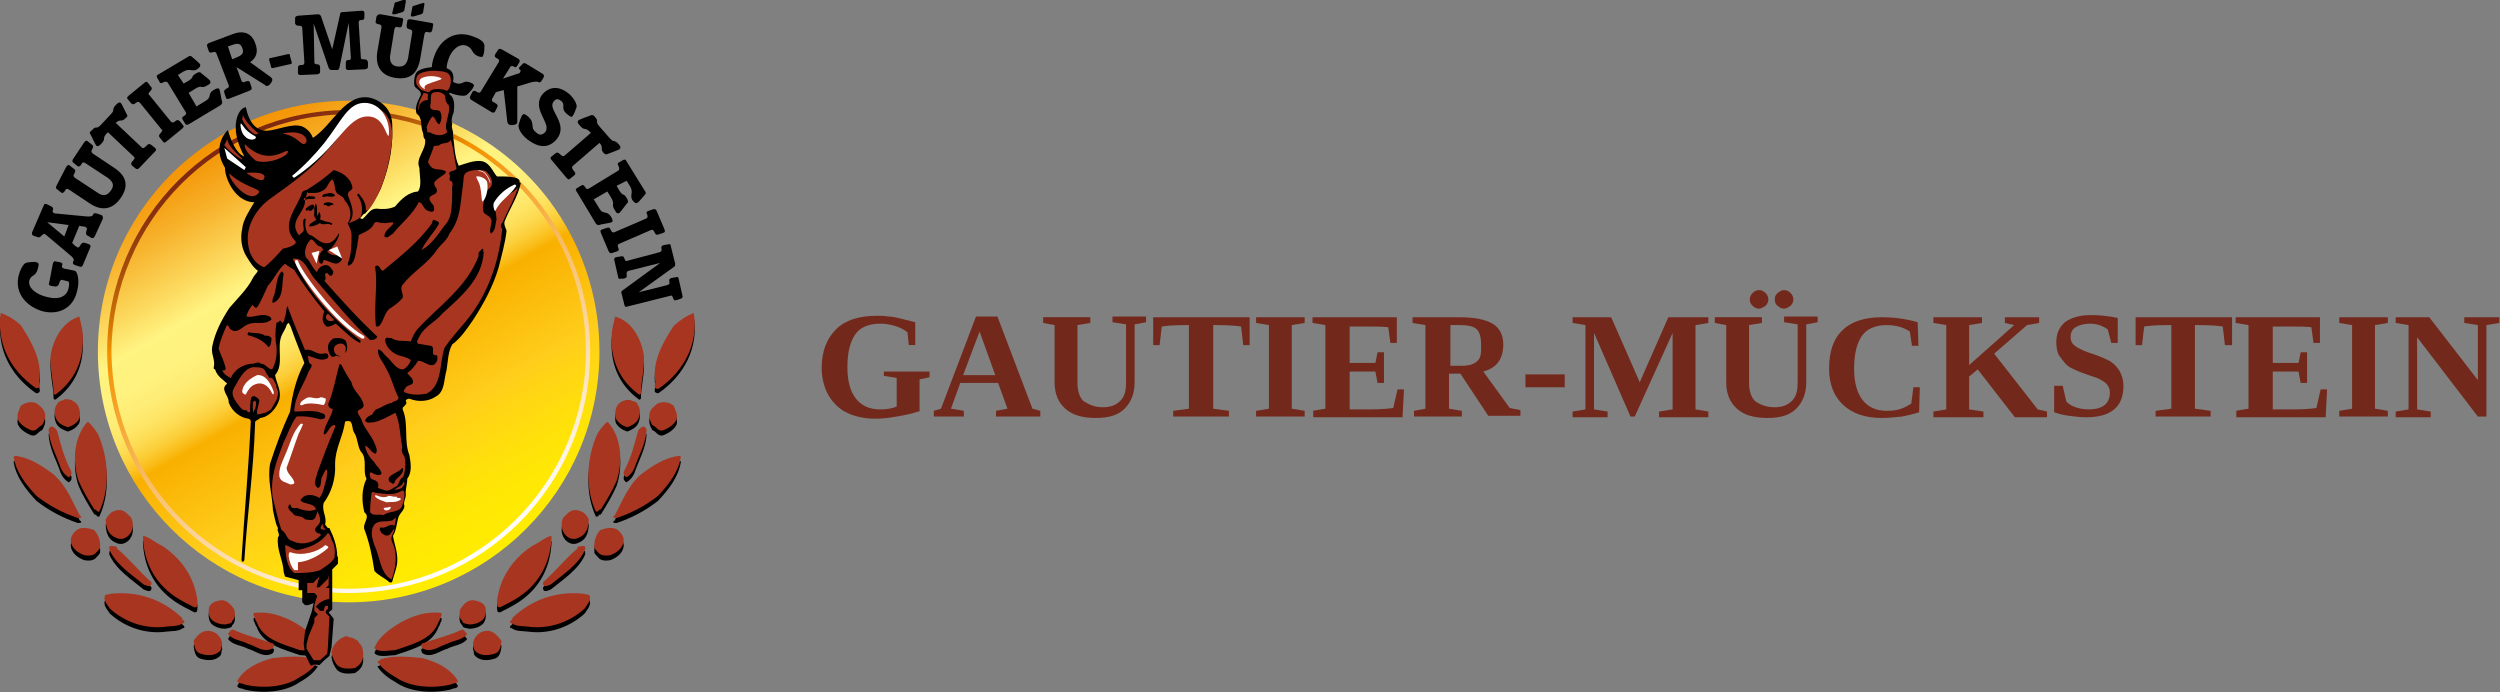 <?xml version="1.0" encoding="utf-8"?>
<!-- Generator: Adobe Illustrator 23.0.3, SVG Export Plug-In . SVG Version: 6.00 Build 0)  -->
<svg version="1.1" id="Layer_1" xmlns="http://www.w3.org/2000/svg" xmlns:xlink="http://www.w3.org/1999/xlink" x="0px" y="0px"
	 viewBox="0 0 349.9 96.9" style="enable-background:new 0 0 349.9 96.9;" xml:space="preserve">
<rect x="0" y="0" width="349.9" height="96.9" fill="#808080" stroke="none"/>
<style type="text/css">
	.st0{clip-path:url(#SVGID_2_);fill:url(#SVGID_3_);}
	.st1{clip-path:url(#SVGID_7_);fill:url(#SVGID_8_);}
	.st2{fill:#A8351F;}
	.st3{fill:#FFFFFF;}
	.st4{fill:none;stroke:#FFFFFF;stroke-width:9.400000e-02;stroke-linecap:round;}
	.st5{fill:#73281C;}
</style>
<g>
	<defs>
		<path id="SVGID_1_" d="M13.7,49.2c0,19.4,15.7,35.1,35.1,35.1c19.4,0,35.1-15.7,35.1-35.1c0-7.9-2.6-15.2-7-21.1
			c-6.4-8.5-16.6-14-28.1-14C29.4,14.1,13.7,29.8,13.7,49.2"/>
	</defs>
	<clipPath id="SVGID_2_">
		<use xlink:href="#SVGID_1_"  style="overflow:visible;"/>
	</clipPath>
	
		<linearGradient id="SVGID_3_" gradientUnits="userSpaceOnUse" x1="-1116.647" y1="955.933" x2="-1115.647" y2="955.933" gradientTransform="matrix(35.113 60.818 -60.818 35.113 97378.094 34364.789)">
		<stop  offset="0" style="stop-color:#F39100"/>
		<stop  offset="5.493160e-03" style="stop-color:#F39100"/>
		<stop  offset="4.929197e-02" style="stop-color:#F49A0C"/>
		<stop  offset="0.128" style="stop-color:#F7B22C"/>
		<stop  offset="0.233" style="stop-color:#FCD95E"/>
		<stop  offset="0.297" style="stop-color:#FFF381"/>
		<stop  offset="0.362" style="stop-color:#FFF27E"/>
		<stop  offset="0.402" style="stop-color:#FEED76"/>
		<stop  offset="0.434" style="stop-color:#FEE668"/>
		<stop  offset="0.462" style="stop-color:#FDDC54"/>
		<stop  offset="0.488" style="stop-color:#FCCE3A"/>
		<stop  offset="0.511" style="stop-color:#FABE1A"/>
		<stop  offset="0.527" style="stop-color:#F9B000"/>
		<stop  offset="0.714" style="stop-color:#FFCD1B"/>
		<stop  offset="0.763" style="stop-color:#FFD514"/>
		<stop  offset="0.9" style="stop-color:#FFE705"/>
		<stop  offset="1" style="stop-color:#FFED00"/>
	</linearGradient>
	<polygon class="st0" points="-16.7,31.7 31.3,114.7 114.3,66.8 66.4,-16.3 	"/>
</g>
<g>
	<defs>
		<path id="SVGID_4_" d="M25,73c-6.1-6.1-9.9-14.5-9.9-23.8c0-9.3,3.8-17.7,9.9-23.8c6.1-6.1,14.5-9.9,23.8-9.9
			c9.3,0,17.7,3.8,23.8,9.9c6.1,6.1,9.9,14.5,9.9,23.8c0,9.3-3.8,17.7-9.9,23.8c-6.1,6.1-14.5,9.9-23.8,9.9
			C39.5,82.9,31.1,79.1,25,73 M13.7,49.2c0,19.4,15.7,35.1,35.1,35.1c19.4,0,35.1-15.7,35.1-35.1c0-19.4-15.7-35.1-35.1-35.1
			C29.4,14.1,13.7,29.8,13.7,49.2"/>
	</defs>
	<clipPath id="SVGID_5_">
		<use xlink:href="#SVGID_4_"  style="overflow:visible;"/>
	</clipPath>
</g>
<g>
	<defs>
		<path id="SVGID_6_" d="M15.6,49.2C15.7,30.9,30.5,16,48.8,16C67.2,16,82,30.9,82,49.2c0,18.3-14.9,33.2-33.2,33.2
			C30.5,82.4,15.7,67.5,15.6,49.2 M15,49.2C15,67.9,30.2,83,48.8,83c18.7,0,33.8-15.1,33.8-33.8c0-18.7-15.1-33.8-33.8-33.8
			C30.2,15.4,15,30.5,15,49.2"/>
	</defs>
	<clipPath id="SVGID_7_">
		<use xlink:href="#SVGID_6_"  style="overflow:visible;"/>
	</clipPath>
	
		<linearGradient id="SVGID_8_" gradientUnits="userSpaceOnUse" x1="-1116.083" y1="955.896" x2="-1115.083" y2="955.896" gradientTransform="matrix(33.786 58.518 -58.518 33.786 93677.008 33035.773)">
		<stop  offset="0" style="stop-color:#802911"/>
		<stop  offset="3.789290e-02" style="stop-color:#8B330F"/>
		<stop  offset="0.105" style="stop-color:#A84E0B"/>
		<stop  offset="0.192" style="stop-color:#D87904"/>
		<stop  offset="0.236" style="stop-color:#F39100"/>
		<stop  offset="0.516" style="stop-color:#F8BE68"/>
		<stop  offset="0.752" style="stop-color:#FCE1B9"/>
		<stop  offset="0.918" style="stop-color:#FEF7EC"/>
		<stop  offset="1" style="stop-color:#FFFFFF"/>
	</linearGradient>
	<polygon class="st1" points="-14.2,32.3 31.9,112.3 111.9,66.1 65.7,-13.8 	"/>
</g>
<path d="M97.1,44.4c0.7,4.2-1.3,8.1-4.9,10.6c-0.2,0.1-0.3,0-0.5-0.1c-0.2-0.3,0.1-0.7,0-1c-0.4-2.8,1.1-5.4,2.6-7.7
	C95.3,45.4,96.1,44.8,97.1,44.4"/>
<path d="M90.1,50.3c0.2,1.9-0.4,3.7-0.4,5.5c-0.1,0.1-0.2,0.2-0.3,0.1c-2.7-2-3.9-4.8-3.8-8c0-1.1,0.3-2,0.5-2.9
	C88.5,45.7,89.7,48.1,90.1,50.3"/>
<path d="M89.3,57.3c0.4,0.6,0.3,1.4,0,2c-0.3,0.6-1,0.9-1.5,1.1c-0.6-0.2-1.2-0.5-1.6-1.2c-0.2-0.6-0.1-1.4,0.3-2
	c0.5-0.5,1.1-0.7,1.8-0.6c0.1,0.2,0.4,0.1,0.5,0.2C89,56.9,89.2,57.1,89.3,57.3"/>
<path d="M94.3,57.5c0.2,0.6,0.6,1.2,0.4,1.9c-0.3,0.7-1.1,1.2-1.8,1.5c-0.8,0.3-1-0.5-1.6-0.7c-0.3-0.5-0.5-1-0.4-1.6
	c0.1-0.6,0.6-1.1,1.1-1.4C92.8,56.8,93.7,57,94.3,57.5"/>
<path d="M85.1,59.8c1.9,2.1,2.1,5.6,1.2,8.2c-0.6,1.4-1.4,2.7-2.2,4c-0.4,0-0.3,0.4-0.7,0.3c-1.5-3.2-1.3-7.2,0-10.4
	c0.3-0.8,0.9-1.5,1.5-2.1C85,59.8,85,59.8,85.1,59.8"/>
<path d="M90.5,60.8c-0.1,2-1.1,3.6-1.7,5.4c-0.2,0.5-0.6,1-1.1,1.3c-0.1,0-0.3-0.2-0.4-0.4c0-0.1,0-0.3,0-0.4c1-1.8,1.5-3.8,2-5.7
	c0.2-0.3,0.4-0.5,0.7-0.6C90.4,60.4,90.3,60.7,90.5,60.8"/>
<path d="M95.3,64.6c-0.3,2.1-1.7,3.9-3.2,5.5c-1.8,1.4-3.7,2.4-5.8,3.1c-0.3,0-0.6,0-0.4-0.3c0,0,0,0,0.1,0c1.1-2,1.8-4.1,3.7-5.8
	c1.6-1.2,3.4-2.4,5.4-2.6C95.2,64.5,95.3,64.6,95.3,64.6"/>
<path d="M82.4,73.4c0,0.8-0.2,1.9-1.1,2.4c-0.4,0.2-0.7,0.4-1.3,0.3c-0.7-0.2-1.1-0.7-1.3-1.3c-0.2-0.7-0.1-1.6,0.5-2
	c0.5-0.6,1.2-0.9,1.9-0.6C81.7,72.2,82.2,72.9,82.4,73.4"/>
<path d="M86.7,75.1c0.4,0.4,0.6,0.8,0.6,1.3c-0.1,1-1,1.7-1.9,2c-0.5,0.1-1.1,0.1-1.5-0.2c-0.2-0.2-0.5-0.5-0.7-0.8
	c-0.1-1,0.2-1.8,0.8-2.5C84.8,74.6,86,74.3,86.7,75.1"/>
<path d="M77.2,75.8c-0.1,3.2-1.4,6.3-4.5,8.4c-0.9,0.6-1.7,1-2.7,1.5c-0.2,0-0.4,0-0.4-0.3c-0.1-0.5,0-0.9,0.1-1.4
	c0.5-2.7,2.2-5.2,4.8-6.9c0.9-0.4,1.6-1.1,2.6-1.4C77.2,75.6,77.1,75.8,77.2,75.8"/>
<path d="M81.9,77.2c0,0.2,0,0.3,0,0.4c-0.9,2.1-3.1,3.5-4.8,4.9c-0.3,0.1-0.6,0.3-0.9,0.2c-0.2-0.1-0.2-0.3-0.2-0.5
	c1.7-1.5,3.2-3.4,4.8-4.7c-0.1-0.3,0.2-0.1,0.1-0.3C81.2,77.1,81.6,76.9,81.9,77.2"/>
<path d="M82.5,84c0.3,0.7-0.3,1.3-0.7,1.9c-2.1,1.9-5,2.9-7.9,2.5c-0.8-0.1-1.7,0-2.3-0.5c-0.2,0.1-0.2-0.1-0.2-0.2
	c0-0.2,0.4-0.2,0.3-0.5c2.7-2.6,6.2-3.8,10-3.4C82,83.9,82.3,83.9,82.5,84"/>
<path d="M67.9,85.5c0.2,0.6,0.1,1.5-0.4,1.9c-0.5,0.4-1.1,0.6-1.8,0.6c-0.4-0.1-1-0.1-1-0.5c-0.5-0.4-0.4-1.1-0.3-1.6
	c0.4-0.6,0.9-1.3,1.8-1.3C66.9,84.7,67.6,85,67.9,85.5"/>
<path d="M61.8,86.9c-0.2,0.2-0.2,0.6-0.4,0.8c-0.9,2.6-3.9,3.2-6.1,4c-0.9,0-2.3,0.4-2.9-0.3c0.6-1.6,2.2-2.7,3.7-3.6
	c1.7-0.9,3.6-1.6,5.7-1.3C61.8,86.7,61.8,86.8,61.8,86.9"/>
<path d="M65.4,89.4c-0.6,0.9-1.9,0.9-2.8,1.4c-1.1,0.3-2.3,1.4-3.5,0.6c-0.1-0.2-0.2-0.4-0.1-0.6c1.9-0.7,3.8-1.1,5.7-2
	C65.1,88.8,65.1,89.3,65.4,89.4"/>
<path d="M70.2,90.4c-0.1,0.7-0.2,1.6-1,1.8c-1,0.3-2,0.3-2.7-0.4c-0.3-0.3-0.1-0.6-0.3-0.9c0-0.7,0.5-1.4,1.1-1.7
	c0.4-0.2,1-0.3,1.5-0.1C69.3,89.3,69.8,89.8,70.2,90.4"/>
<path d="M50.6,91.1c0.3,0.7,0.4,1.9-0.2,2.5c-0.2,0.3-0.5,0.4-0.7,0.6c-0.8,0.1-1.8,0.2-2.5-0.4c-0.4-0.5-0.7-1.1-0.8-1.8
	c0.1-0.8,0.6-1.4,1.2-1.9c0.4-0.1,0.8-0.6,1.3-0.2c0.5,0,0.8,0.3,1.2,0.5C50.2,90.7,50.5,90.9,50.6,91.1"/>
<path d="M64.1,96c-0.1,0.4-0.7,0.3-1,0.5c-2.5,0.6-5.7,0.4-7.7-1c-0.9-0.5-1.9-1.2-2.5-2.1c-0.2-0.4,0.3,0,0.3-0.4
	c1.7-0.6,4-0.4,5.9-0.2C61,93.3,63,94.2,64.1,96"/>
<path d="M0.1,44.4C-0.5,48.7,1.4,52.5,5,55c0.2,0.1,0.3,0,0.5-0.1c0.2-0.3-0.1-0.7,0-1c0.4-2.8-1.1-5.4-2.6-7.7
	C2,45.4,1.2,44.8,0.1,44.4"/>
<path d="M7.1,50.3c-0.2,1.9,0.4,3.7,0.4,5.5c0.1,0.1,0.2,0.2,0.3,0.1c2.7-2,3.9-4.8,3.8-8c0-1.1-0.3-2-0.5-2.9
	C8.8,45.7,7.5,48.1,7.1,50.3"/>
<path d="M7.9,57.3c-0.4,0.6-0.3,1.4,0,2c0.3,0.6,1,0.9,1.6,1.1c0.6-0.2,1.2-0.5,1.6-1.2c0.2-0.6,0.1-1.4-0.3-2
	c-0.5-0.5-1.1-0.7-1.8-0.6c-0.1,0.2-0.4,0.1-0.5,0.2C8.3,56.9,8,57.1,7.9,57.3"/>
<path d="M2.9,57.5c-0.2,0.6-0.6,1.2-0.4,1.9c0.3,0.7,1.1,1.2,1.8,1.5c0.8,0.3,1-0.5,1.6-0.7c0.3-0.5,0.5-1,0.4-1.6
	c-0.1-0.6-0.6-1.1-1.1-1.4C4.5,56.8,3.6,57,2.9,57.5"/>
<path d="M12.2,59.8C10.3,62,10.1,65.4,11,68c0.6,1.4,1.4,2.7,2.2,4c0.4,0,0.3,0.4,0.7,0.3c1.5-3.2,1.3-7.2,0-10.4
	c-0.3-0.8-0.9-1.5-1.5-2.1C12.3,59.8,12.2,59.8,12.2,59.8"/>
<path d="M6.8,60.8c0.1,2,1.1,3.6,1.7,5.4c0.2,0.5,0.6,1,1.1,1.3c0.1,0,0.3-0.2,0.4-0.4c0-0.1,0-0.3,0-0.4c-1-1.8-1.5-3.8-2-5.7
	c-0.2-0.3-0.4-0.5-0.7-0.6C6.9,60.4,6.9,60.7,6.8,60.8"/>
<path d="M1.9,64.6c0.3,2.1,1.7,3.9,3.2,5.5c1.8,1.4,3.7,2.4,5.8,3.1c0.3,0,0.6,0,0.4-0.3c0,0,0,0-0.1,0c-1.1-2-1.8-4.1-3.7-5.8
	c-1.6-1.2-3.4-2.4-5.4-2.6C2,64.5,2,64.6,1.9,64.6"/>
<path d="M14.8,73.4c0,0.8,0.2,1.9,1.1,2.4c0.4,0.2,0.7,0.4,1.3,0.3c0.7-0.2,1.1-0.7,1.3-1.3c0.2-0.7,0.1-1.6-0.5-2
	c-0.5-0.6-1.2-0.9-1.9-0.6C15.5,72.2,15.1,72.9,14.8,73.4"/>
<path d="M10.5,75.1c-0.4,0.4-0.6,0.8-0.6,1.3c0.1,1,1,1.7,1.9,2c0.5,0.1,1.1,0.1,1.5-0.2c0.2-0.2,0.5-0.5,0.7-0.8
	c0.1-1-0.2-1.8-0.8-2.5C12.4,74.6,11.2,74.3,10.5,75.1"/>
<path d="M20,75.8c0.1,3.2,1.4,6.3,4.5,8.4c0.9,0.6,1.7,1,2.7,1.5c0.2,0,0.4,0,0.4-0.3c0.1-0.5,0-0.9-0.1-1.4
	c-0.5-2.7-2.2-5.2-4.8-6.9c-0.9-0.4-1.6-1.1-2.6-1.4C20,75.6,20.1,75.8,20,75.8"/>
<path d="M15.3,77.2c0,0.2,0,0.3,0,0.4c0.9,2.1,3.1,3.5,4.8,4.9c0.3,0.1,0.6,0.3,0.9,0.2c0.2-0.1,0.2-0.3,0.2-0.5
	c-1.7-1.5-3.2-3.4-4.8-4.7c0.1-0.3-0.2-0.1-0.1-0.3C16.1,77.1,15.6,76.9,15.3,77.2"/>
<path d="M14.7,84c-0.3,0.7,0.3,1.3,0.7,1.9c2.1,1.9,5,2.9,7.9,2.5c0.8-0.1,1.7,0,2.3-0.5c0.2,0.1,0.2-0.1,0.2-0.2
	c0-0.2-0.4-0.2-0.3-0.5c-2.7-2.6-6.2-3.8-10-3.4C15.2,83.9,14.9,83.9,14.7,84"/>
<path d="M29.3,85.5c-0.2,0.6-0.1,1.5,0.4,1.9c0.5,0.4,1.1,0.6,1.8,0.6c0.4-0.1,1-0.1,1-0.5c0.5-0.4,0.4-1.1,0.3-1.6
	c-0.4-0.6-0.9-1.3-1.8-1.3C30.3,84.7,29.6,85,29.3,85.5"/>
<path d="M35.5,86.9c0.2,0.2,0.2,0.6,0.4,0.8c0.9,2.6,3.9,3.2,6.1,4c0.9,0,2.3,0.4,2.9-0.3c-0.6-1.6-2.2-2.7-3.7-3.6
	c-1.7-0.9-3.6-1.6-5.7-1.3C35.5,86.7,35.5,86.8,35.5,86.9"/>
<path d="M31.9,89.4c0.6,0.9,1.9,0.9,2.8,1.4c1.1,0.3,2.3,1.4,3.5,0.6c0.1-0.2,0.2-0.4,0.1-0.6c-1.9-0.7-3.8-1.1-5.7-2
	C32.1,88.8,32.1,89.3,31.9,89.4"/>
<path d="M27.1,90.4c0.1,0.7,0.2,1.6,1,1.8c1,0.3,2,0.3,2.7-0.4c0.3-0.3,0.1-0.6,0.3-0.9c0-0.7-0.5-1.4-1.1-1.7
	c-0.4-0.2-1-0.3-1.5-0.1C27.9,89.3,27.4,89.8,27.1,90.4"/>
<path d="M33.2,96c0.1,0.4,0.7,0.3,1,0.5c2.5,0.6,5.7,0.4,7.7-1c0.9-0.5,1.9-1.2,2.5-2.1c0.2-0.4-0.3,0-0.3-0.4
	c-1.7-0.6-4-0.4-5.9-0.2C36.3,93.3,34.2,94.2,33.2,96"/>
<path class="st2" d="M97.1,43.8c0.7,4.2-1.3,8.1-4.9,10.6c-0.2,0.1-0.3,0-0.5-0.1c-0.2-0.3,0.1-0.7,0-1c-0.4-2.8,1.1-5.4,2.6-7.7
	C95.3,44.7,96.1,44.2,97.1,43.8"/>
<path class="st2" d="M90.1,49.6c0.2,1.9-0.4,3.7-0.4,5.5c-0.1,0.1-0.2,0.2-0.3,0.1c-2.7-2-3.9-4.8-3.8-8c0-1.1,0.3-2,0.5-2.9
	C88.5,45,89.7,47.4,90.1,49.6"/>
<path class="st2" d="M89.3,56.7c0.4,0.6,0.3,1.4,0,2c-0.3,0.6-1,0.9-1.5,1.1c-0.6-0.2-1.2-0.5-1.6-1.2c-0.2-0.6-0.1-1.4,0.3-2
	c0.5-0.5,1.1-0.7,1.8-0.6c0.1,0.2,0.4,0.1,0.5,0.2C89,56.2,89.2,56.4,89.3,56.7"/>
<path class="st2" d="M94.3,56.8c0.2,0.6,0.6,1.2,0.4,1.9c-0.3,0.7-1.1,1.2-1.8,1.5c-0.8,0.3-1-0.5-1.6-0.7c-0.3-0.5-0.5-1-0.4-1.6
	c0.1-0.6,0.6-1,1.1-1.4C92.8,56.1,93.7,56.3,94.3,56.8"/>
<path class="st2" d="M85.1,59.1c1.9,2.1,2.1,5.6,1.2,8.2c-0.6,1.4-1.4,2.7-2.2,4c-0.4,0-0.3,0.4-0.7,0.3c-1.5-3.2-1.3-7.2,0-10.4
	c0.3-0.8,0.9-1.5,1.5-2.1C85,59.1,85,59.1,85.1,59.1"/>
<path class="st2" d="M90.5,60.1c-0.1,2-1.1,3.6-1.7,5.4c-0.2,0.5-0.6,1-1.1,1.3c-0.1,0-0.3-0.2-0.4-0.4c0-0.1,0-0.3,0-0.4
	c1-1.8,1.5-3.8,2-5.7c0.2-0.3,0.4-0.5,0.7-0.6C90.4,59.7,90.3,60,90.5,60.1"/>
<path class="st2" d="M95.3,63.9c-0.3,2.1-1.7,3.9-3.2,5.5c-1.8,1.4-3.7,2.4-5.8,3.1c-0.3,0-0.6,0-0.4-0.3c0,0,0,0,0.1,0
	c1.1-2,1.8-4.1,3.7-5.8c1.6-1.2,3.4-2.4,5.4-2.6C95.2,63.9,95.3,63.9,95.3,63.9"/>
<path class="st2" d="M82.4,72.7c0,0.8-0.2,1.9-1.1,2.4c-0.4,0.2-0.7,0.4-1.3,0.3c-0.7-0.2-1.1-0.7-1.3-1.3c-0.2-0.7-0.1-1.6,0.5-2
	c0.5-0.6,1.2-0.9,1.9-0.6C81.7,71.6,82.2,72.2,82.4,72.7"/>
<path class="st2" d="M86.7,74.4c0.4,0.4,0.6,0.8,0.6,1.3c-0.1,1-1,1.7-1.9,2c-0.5,0.1-1.1,0.1-1.5-0.2c-0.2-0.2-0.5-0.5-0.7-0.8
	c-0.1-1,0.2-1.8,0.8-2.5C84.8,73.9,86,73.6,86.7,74.4"/>
<path class="st2" d="M77.2,75.1c-0.1,3.2-1.4,6.3-4.5,8.4c-0.9,0.6-1.7,1-2.7,1.5c-0.2,0-0.4,0-0.4-0.3c-0.1-0.5,0-0.9,0.1-1.4
	c0.5-2.7,2.2-5.2,4.8-6.9c0.9-0.4,1.6-1.1,2.6-1.4C77.2,75,77.1,75.1,77.2,75.1"/>
<path class="st2" d="M81.9,76.5c0,0.2,0,0.3,0,0.4c-0.9,2.1-3.1,3.5-4.8,4.9c-0.3,0.1-0.6,0.3-0.9,0.2c-0.2-0.1-0.2-0.3-0.2-0.5
	c1.7-1.5,3.2-3.4,4.8-4.7c-0.1-0.3,0.2-0.1,0.1-0.3C81.2,76.5,81.6,76.3,81.9,76.5"/>
<path class="st2" d="M82.5,83.3c0.3,0.7-0.3,1.3-0.7,1.9c-2.1,1.9-5,2.9-7.9,2.5c-0.8-0.1-1.7,0-2.3-0.5c-0.2,0.1-0.2-0.1-0.2-0.2
	c0-0.2,0.4-0.2,0.3-0.5c2.7-2.6,6.2-3.8,10-3.4C82,83.2,82.3,83.2,82.5,83.3"/>
<path class="st2" d="M67.9,84.9c0.2,0.6,0.1,1.5-0.4,1.9c-0.5,0.4-1.1,0.6-1.8,0.6c-0.4-0.1-1-0.1-1-0.5c-0.5-0.4-0.4-1.1-0.3-1.6
	c0.4-0.6,0.9-1.3,1.8-1.3C66.9,84.1,67.6,84.3,67.9,84.9"/>
<path class="st2" d="M61.8,86.2c-0.2,0.2-0.2,0.6-0.4,0.8c-0.9,2.6-3.9,3.2-6.1,4c-0.9,0-2.3,0.4-2.9-0.3c0.6-1.6,2.2-2.7,3.7-3.6
	c1.7-0.9,3.6-1.6,5.7-1.3C61.8,86,61.8,86.1,61.8,86.2"/>
<path class="st2" d="M65.4,88.7c-0.6,0.9-1.9,0.9-2.8,1.4c-1.1,0.3-2.3,1.4-3.5,0.6c-0.1-0.2-0.2-0.4-0.1-0.6c1.9-0.7,3.8-1.1,5.7-2
	C65.1,88.2,65.1,88.6,65.4,88.7"/>
<path class="st2" d="M70.2,89.7c-0.1,0.7-0.2,1.6-1,1.8c-1,0.3-2,0.3-2.7-0.4c-0.3-0.3-0.1-0.6-0.3-0.9c0-0.7,0.5-1.4,1.1-1.7
	c0.4-0.2,1-0.3,1.5-0.1C69.3,88.6,69.8,89.2,70.2,89.7"/>
<path class="st2" d="M50.6,90.4c0.3,0.7,0.4,1.9-0.2,2.5c-0.2,0.3-0.5,0.4-0.7,0.6c-0.8,0.1-1.8,0.2-2.5-0.4
	c-0.4-0.5-0.7-1.1-0.8-1.8c0.1-0.8,0.6-1.4,1.2-1.9c0.4-0.1,0.8-0.6,1.3-0.2c0.5,0,0.8,0.3,1.2,0.5C50.2,90,50.5,90.2,50.6,90.4"/>
<path class="st2" d="M64.1,95.3c-0.1,0.4-0.7,0.3-1,0.5c-2.5,0.6-5.7,0.4-7.7-1c-0.9-0.5-1.9-1.2-2.5-2.1c-0.2-0.4,0.3,0,0.3-0.4
	c1.7-0.6,4-0.4,5.9-0.2C61,92.6,63,93.5,64.1,95.3"/>
<path class="st2" d="M0.1,43.8C-0.5,48,1.4,51.8,5,54.3c0.2,0.1,0.3,0,0.5-0.1c0.2-0.3-0.1-0.7,0-1c0.4-2.8-1.1-5.4-2.6-7.7
	C2,44.7,1.2,44.2,0.1,43.8"/>
<path class="st2" d="M7.1,49.6c-0.2,1.9,0.4,3.7,0.4,5.5c0.1,0.1,0.2,0.2,0.3,0.1c2.7-2,3.9-4.8,3.8-8c0-1.1-0.3-2-0.5-2.9
	C8.8,45,7.5,47.4,7.1,49.6"/>
<path class="st2" d="M7.9,56.7c-0.4,0.6-0.3,1.4,0,2c0.3,0.6,1,0.9,1.6,1.1c0.6-0.2,1.2-0.5,1.6-1.2c0.2-0.6,0.1-1.4-0.3-2
	C10.3,56,9.6,55.8,9,55.9c-0.1,0.2-0.4,0.1-0.5,0.2C8.3,56.2,8,56.4,7.9,56.7"/>
<path class="st2" d="M2.9,56.8c-0.2,0.6-0.6,1.2-0.4,1.9c0.3,0.7,1.1,1.2,1.8,1.5c0.8,0.3,1-0.5,1.6-0.7c0.3-0.5,0.5-1,0.4-1.6
	c-0.1-0.6-0.6-1-1.1-1.4C4.5,56.1,3.6,56.3,2.9,56.8"/>
<path class="st2" d="M12.2,59.1c-1.9,2.1-2.1,5.6-1.2,8.2c0.6,1.4,1.4,2.7,2.2,4c0.4,0,0.3,0.4,0.7,0.3c1.5-3.2,1.3-7.2,0-10.4
	c-0.3-0.8-0.9-1.5-1.5-2.1C12.3,59.1,12.2,59.1,12.2,59.1"/>
<path class="st2" d="M6.8,60.1c0.1,2,1.1,3.6,1.7,5.4c0.2,0.5,0.6,1,1.1,1.3c0.1,0,0.3-0.2,0.4-0.4c0-0.1,0-0.3,0-0.4
	c-1-1.8-1.5-3.8-2-5.7c-0.2-0.3-0.4-0.5-0.7-0.6C6.9,59.7,6.9,60,6.8,60.1"/>
<path class="st2" d="M1.9,63.9c0.3,2.1,1.7,3.9,3.2,5.5c1.8,1.4,3.7,2.4,5.8,3.1c0.3,0,0.6,0,0.4-0.3c0,0,0,0-0.1,0
	c-1.1-2-1.8-4.1-3.7-5.8c-1.6-1.2-3.4-2.4-5.4-2.6C2,63.9,2,63.9,1.9,63.9"/>
<path class="st2" d="M14.8,72.7c0,0.8,0.2,1.9,1.1,2.4c0.4,0.2,0.7,0.4,1.3,0.3c0.7-0.2,1.1-0.7,1.3-1.3c0.2-0.7,0.1-1.6-0.5-2
	c-0.5-0.6-1.2-0.9-1.9-0.6C15.5,71.6,15.1,72.2,14.8,72.7"/>
<path class="st2" d="M10.5,74.4c-0.4,0.4-0.6,0.8-0.6,1.3c0.1,1,1,1.7,1.9,2c0.5,0.1,1.1,0.1,1.5-0.2c0.2-0.2,0.5-0.5,0.7-0.8
	c0.1-1-0.2-1.8-0.8-2.5C12.4,73.9,11.2,73.6,10.5,74.4"/>
<path class="st2" d="M20,75.1c0.1,3.2,1.4,6.3,4.5,8.4c0.9,0.6,1.7,1,2.7,1.5c0.2,0,0.4,0,0.4-0.3c0.1-0.5,0-0.9-0.1-1.4
	c-0.5-2.7-2.2-5.2-4.8-6.9c-0.9-0.4-1.6-1.1-2.6-1.4C20,75,20.1,75.1,20,75.1"/>
<path class="st2" d="M15.3,76.5c0,0.2,0,0.3,0,0.4c0.9,2.1,3.1,3.5,4.8,4.9c0.3,0.1,0.6,0.3,0.9,0.2c0.2-0.1,0.2-0.3,0.2-0.5
	c-1.7-1.5-3.2-3.4-4.8-4.7c0.1-0.3-0.2-0.1-0.1-0.3C16.1,76.5,15.6,76.3,15.3,76.5"/>
<path class="st2" d="M14.7,83.3c-0.3,0.7,0.3,1.3,0.7,1.9c2.1,1.9,5,2.9,7.9,2.5c0.8-0.1,1.7,0,2.3-0.5c0.2,0.1,0.2-0.1,0.2-0.2
	c0-0.2-0.4-0.2-0.3-0.5c-2.7-2.6-6.2-3.8-10-3.4C15.2,83.2,14.9,83.2,14.7,83.3"/>
<path class="st2" d="M29.3,84.9c-0.2,0.6-0.1,1.5,0.4,1.9c0.5,0.4,1.1,0.6,1.8,0.6c0.4-0.1,1-0.1,1-0.5c0.5-0.4,0.4-1.1,0.3-1.6
	C32.4,84.7,31.8,84,31,84C30.3,84.1,29.6,84.3,29.3,84.9"/>
<path class="st2" d="M35.5,86.2c0.2,0.2,0.2,0.6,0.4,0.8c0.9,2.6,3.9,3.2,6.1,4c0.9,0,2.3,0.4,2.9-0.3c-0.6-1.6-2.2-2.7-3.7-3.6
	c-1.7-0.9-3.6-1.6-5.7-1.3C35.5,86,35.5,86.1,35.5,86.2"/>
<path class="st2" d="M31.9,88.7c0.6,0.9,1.9,0.9,2.8,1.4c1.1,0.3,2.3,1.4,3.5,0.6c0.1-0.2,0.2-0.4,0.1-0.6c-1.9-0.7-3.8-1.1-5.7-2
	C32.1,88.2,32.1,88.6,31.9,88.7"/>
<path class="st2" d="M27.1,89.7c0.1,0.7,0.2,1.6,1,1.8c1,0.3,2,0.3,2.7-0.4c0.3-0.3,0.1-0.6,0.3-0.9c0-0.7-0.5-1.4-1.1-1.7
	c-0.4-0.2-1-0.3-1.5-0.1C27.9,88.6,27.4,89.2,27.1,89.7"/>
<path class="st2" d="M33.2,95.3c0.1,0.4,0.7,0.3,1,0.5c2.5,0.6,5.7,0.4,7.7-1c0.9-0.5,1.9-1.2,2.5-2.1c0.2-0.4-0.3,0-0.3-0.4
	c-1.7-0.6-4-0.4-5.9-0.2C36.3,92.6,34.2,93.5,33.2,95.3"/>
<path d="M7.4,36.9c0.1-0.3,0.2-0.4,0.4-0.3l0.6,0.1c0.3,0.1,0.4,0.2,0.3,0.4c-0.1,0.3,0,0.4,0.3,0.5l1.5,0.3
	c0.3,0.1,0.7,1.3,0.3,2.8c-0.5,2.3-2.4,3.4-4.7,2.9C3.8,43,2,41.1,2.6,38.6c0.2-0.8,0.6-1.6,1-1.8c0.2-0.1,1.3-0.2,1.5-0.1
	c0.3,0.1,0.4,0.2,0.2,0.9c-0.3,1.2-1,0.8-1.2,1.7c-0.2,0.9,0.8,1.9,2.6,2.3c1.7,0.4,2.7-0.2,2.9-1.3c0.1-0.4,0.1-0.7,0-0.9l-0.8-0.2
	c-0.2-0.1-0.4,0-0.5,0.4C8.2,40,8,40.1,7.7,40.1l-0.6-0.1c-0.3-0.1-0.3-0.2-0.2-0.5L7.4,36.9z"/>
<path d="M10.1,34l0.4,0.4c0.1,0.1,0.2,0.1,0.3,0.2c0.1,0.1,0.3,0,0.4-0.2c0.2-0.4,0.4-0.5,0.7-0.4l0.6,0.2c0.2,0.1,0.2,0.3,0.1,0.5
	l-1,2.4c-0.1,0.2-0.2,0.3-0.5,0.2l-0.6-0.2c-0.3-0.1-0.4-0.3-0.2-0.6c0.1-0.2-0.1-0.5-0.5-0.8l-3.2-2.7c-0.1-0.1-0.3-0.2-0.4-0.3
	C6,32.8,5.9,32.9,5.8,33c-0.1,0.1-0.3,0.3-0.5,0.2L4.7,33c-0.2-0.1-0.3-0.2-0.2-0.5l1.6-3.7c0.1-0.3,0.2-0.3,0.5-0.2l0.6,0.3
	c0.2,0.1,0.3,0.3,0.2,0.5c-0.1,0.2,0,0.3,0.1,0.4c0.2,0.1,0.3,0.1,0.5,0.1l4.2,0.4c0.5,0,0.7,0,0.8-0.2c0.1-0.3,0.3-0.3,0.6-0.2
	l0.6,0.2c0.2,0.1,0.2,0.3,0.2,0.5L13.3,33c-0.1,0.2-0.2,0.4-0.5,0.3L12.3,33c-0.3-0.1-0.3-0.4-0.2-0.7c0.1-0.3,0.1-0.4-0.1-0.5
	c-0.1-0.1-0.2-0.1-0.4-0.1l-0.5-0.1L10.1,34z M9.6,31.5l-3-0.4l0,0L9,33.1L9.6,31.5z"/>
<path d="M9.3,23.3c0.2-0.2,0.3-0.3,0.5-0.1l0.5,0.4c0.3,0.2,0.3,0.3,0.1,0.7c-0.2,0.3-0.1,0.4,0.1,0.6l3.2,2.1
	c0.7,0.5,1.3,0.4,1.8-0.3c0.5-0.7,0.4-1.2-0.4-1.8l-3.2-2.1c-0.2-0.1-0.4-0.1-0.5,0.2c-0.2,0.3-0.4,0.4-0.6,0.2l-0.5-0.4
	c-0.2-0.1-0.2-0.3-0.1-0.5l1.6-2.4c0.2-0.2,0.3-0.3,0.5-0.1l0.5,0.4c0.3,0.2,0.3,0.3,0.1,0.7c-0.2,0.3-0.1,0.4,0.1,0.6l3,2
	c1.8,1.2,2,2.6,0.9,4.2c-1.1,1.6-2.6,1.9-4.3,0.8l-3-2c-0.2-0.1-0.4-0.1-0.5,0.2c-0.2,0.3-0.4,0.4-0.6,0.2l-0.5-0.4
	c-0.2-0.1-0.2-0.3-0.1-0.5L9.3,23.3z"/>
<path d="M19.5,23.5c-0.2,0.2-0.3,0.2-0.5,0.1l-0.5-0.4c-0.2-0.2-0.2-0.4,0.1-0.7c0.3-0.3,0.3-0.5,0.1-0.6l-3.6-3.4
	c-1,1-0.1,0.8-1,1.7c-0.3,0.3-0.5,0.3-0.6,0.2c-0.2-0.2-0.7-1.4-0.9-1.7c-0.1-0.1,0-0.3,0.3-0.5c0.6-0.7,0.5,0,1.2-0.7l1.4-1.5
	c0.7-0.7,0-0.6,0.8-1.4c0.3-0.3,0.5-0.3,0.6-0.2c0.2,0.2,0.7,1.4,0.9,1.7c0.1,0.1,0,0.3-0.3,0.5c-0.4,0.5-0.7,0-1.3,0.6l3.6,3.4
	c0.2,0.2,0.3,0.2,0.7-0.2c0.3-0.3,0.4-0.3,0.7-0.1l0.5,0.4c0.2,0.2,0.2,0.3,0,0.5L19.5,23.5z"/>
<path d="M23.9,17c0.2,0.2,0.3,0.2,0.6,0c0.3-0.3,0.5-0.2,0.7,0l0.4,0.5c0.2,0.2,0.1,0.3-0.1,0.5l-2.2,1.8c-0.2,0.2-0.4,0.2-0.5,0
	l-0.4-0.5c-0.2-0.2-0.2-0.4,0.1-0.7c0.2-0.2,0.3-0.4,0.1-0.5l-3-3.7c-0.2-0.2-0.3-0.2-0.6,0c-0.3,0.3-0.5,0.2-0.7,0l-0.4-0.5
	c-0.2-0.2-0.1-0.3,0.1-0.5l2.2-1.8c0.2-0.2,0.4-0.2,0.5,0l0.4,0.5c0.2,0.2,0.2,0.4-0.1,0.7c-0.2,0.2-0.3,0.4-0.1,0.5L23.9,17z"/>
<path d="M25.7,11.7l0.7-0.4c0.9-0.6,0.2-0.5,1-1c0.3-0.2,0.5-0.2,0.6-0.2c0.2,0.2,1.3,1,1.4,1.2c0.1,0.2,0.1,0.4-0.3,0.6
	c-1.1,0.7-0.7-0.2-1.9,0.6l-0.8,0.5l1.1,1.9l1.3-0.8c0.9-0.5,0.2-1,1.1-1.5c0.5-0.3,0.7-0.3,0.8-0.1c0.1,0.1,0.3,1.6,0.4,1.8
	c0,0.1,0,0.2-0.2,0.4l-4.5,2.7c-0.2,0.1-0.4,0.1-0.5-0.1l-0.3-0.5c-0.2-0.3-0.1-0.4,0.2-0.6c0.3-0.2,0.3-0.3,0.2-0.5l-2.5-4.1
	c-0.1-0.2-0.3-0.2-0.6-0.1c-0.3,0.2-0.5,0.2-0.6-0.1l-0.3-0.5c-0.1-0.2-0.1-0.4,0.2-0.5l4.2-2.5c0.2-0.1,0.3-0.1,0.4,0
	c0.1,0.1,1.1,0.9,1.2,1.1c0.1,0.2,0,0.4-0.4,0.7c-0.7,0.4-1-0.2-1.9,0.3l-0.8,0.5L25.7,11.7z"/>
<path d="M30.3,7.5c-0.1-0.2-0.2-0.3-0.5-0.2c-0.4,0.1-0.5,0.1-0.6-0.2l-0.2-0.6c-0.1-0.2,0-0.4,0.3-0.5l3.2-1.2
	c1.5-0.6,2.7-0.2,3.2,1.2c0.5,1.2,0.2,2.1-0.7,2.7l2.9,2.1c0.1,0.1,0.2,0.2,0.2,0.3c0.1,0.2-0.3,0.8-0.6,0.9c-0.2,0.1-0.3,0-0.4-0.1
	l-4-2.5l0,0l0.7,1.9c0.1,0.2,0.2,0.3,0.6,0.1c0.4-0.1,0.5-0.1,0.6,0.2l0.2,0.6c0.1,0.2,0,0.4-0.3,0.5l-2.8,1.1
	c-0.3,0.1-0.4,0.1-0.5-0.2L31.4,13c-0.1-0.3,0-0.4,0.3-0.6c0.3-0.1,0.4-0.3,0.3-0.5L30.3,7.5z M32.5,8.3L33.2,8
	c0.7-0.3,1-0.6,0.7-1.3c-0.2-0.6-0.6-0.7-1.4-0.4l-0.6,0.2L32.5,8.3z"/>
<path d="M37.7,8.5c-0.1-0.3,0-0.4,0.3-0.4l2.2-0.5c0.3-0.1,0.4,0,0.4,0.3l0.2,0.7c0.1,0.3,0,0.4-0.3,0.4l-2.2,0.5
	c-0.2,0.1-0.4,0-0.4-0.3L37.7,8.5z"/>
<path d="M42.1,10.5c-0.3,0-0.4-0.1-0.4-0.3l0-0.6c0-0.4,0.1-0.5,0.5-0.5c0.3,0,0.4-0.1,0.4-0.4l-0.3-4.8c0-0.2-0.1-0.3-0.5-0.3
	c-0.3,0-0.4-0.1-0.5-0.3l0-0.7c0-0.3,0.1-0.3,0.4-0.4l2.8-0.2c0.2,0,0.3,0.1,0.4,0.2l1.6,4.7l0,0l1.1-4.9c0-0.2,0.1-0.3,0.3-0.3
	l2.7-0.2c0.3,0,0.4,0.1,0.4,0.3l0,0.6c0,0.3-0.1,0.4-0.4,0.4c-0.3,0-0.4,0.1-0.4,0.4l0.3,4.8c0,0.3,0.1,0.3,0.4,0.3
	c0.4,0,0.5,0.1,0.6,0.4l0,0.6c0,0.3-0.1,0.3-0.4,0.4l-2.3,0.1c-0.3,0-0.4-0.1-0.4-0.3l0-0.7c0-0.3,0.1-0.4,0.4-0.4
	c0.3,0,0.3-0.1,0.3-0.4l-0.3-4.8l0,0l-1.3,6.3c-0.1,0.2-0.1,0.3-0.3,0.3l-0.8,0c-0.2,0-0.3-0.1-0.4-0.3l-2.1-6.2l0,0L44,8.7
	C44,8.9,44.1,9,44.4,9c0.2,0,0.4,0.1,0.4,0.4l0,0.6c0,0.3-0.1,0.3-0.4,0.4L42.1,10.5z"/>
<path d="M56.1,2.5c0.3,0,0.4,0.2,0.3,0.4l-0.1,0.6c-0.1,0.3-0.2,0.4-0.6,0.3c-0.3-0.1-0.4,0-0.5,0.3l-0.6,3.7
	c-0.1,0.8,0.2,1.4,1,1.5c0.8,0.1,1.3-0.2,1.5-1.1l0.6-3.7c0-0.2-0.1-0.4-0.4-0.4C57,4,56.9,3.9,56.9,3.6L57,3c0-0.3,0.2-0.3,0.5-0.3
	l2.8,0.5c0.3,0,0.4,0.2,0.3,0.4l-0.1,0.6c-0.1,0.3-0.2,0.4-0.6,0.3c-0.3-0.1-0.4,0-0.5,0.3l-0.6,3.5c-0.4,2.1-1.5,2.9-3.5,2.6
	c-1.9-0.3-2.8-1.6-2.5-3.6l0.6-3.5c0-0.2-0.1-0.4-0.4-0.4c-0.4-0.1-0.5-0.2-0.4-0.5l0.1-0.6C52.9,2,53,2,53.3,2L56.1,2.5z M55.2,0.6
	c0-0.2,0.1-0.3,0.3-0.3l0.9-0.3C56.5,0,56.6,0,56.7,0c0.1,0,0.1,0.1,0.1,0.2l-0.2,1.2c0,0.1-0.1,0.2-0.3,0.3l-1,0.3
	c-0.1,0-0.2,0-0.3,0c-0.1,0-0.1-0.1-0.1-0.2L55.2,0.6z M57.7,1.1c0-0.2,0.1-0.3,0.3-0.3l0.9-0.3c0.2,0,0.3-0.1,0.4-0.1
	c0.1,0,0.1,0.1,0.1,0.2l-0.2,1.2C59.1,1.9,59,2,58.9,2l-1,0.3c-0.1,0-0.2,0-0.3,0c-0.1,0-0.1-0.1-0.1-0.2L57.7,1.1z"/>
<path d="M66.2,5.1c0.9,0.3,1.5,0.7,1.6,1.2c0,0.4,0,1.2-0.2,1.5C67.6,8,67.4,8,67,7.9c-1.1-0.4-0.7-1.1-1.7-1.5
	c-1-0.4-2.1,0.6-2.5,1.8c-0.6,1.6-0.3,2.9,0.9,3.4c1,0.4,1.1-0.4,2-0.1c0.6,0.2,0.7,0.4,0.6,0.6c-0.1,0.3-0.6,0.9-1,1.2
	C65,13.5,64,13.4,63,13c-2.3-0.8-3.1-2.9-2.2-5.2C61.7,5.3,63.9,4.2,66.2,5.1"/>
<path d="M69.4,12.9l-0.5,0.9c-0.1,0.2-0.1,0.4,0.2,0.5c0.6,0.3,0.6,0.5,0.5,0.7l-0.3,0.6c-0.1,0.2-0.3,0.2-0.5,0.1L66,14
	c-0.2-0.1-0.3-0.3-0.2-0.5l0.3-0.6c0.1-0.2,0.3-0.3,0.7,0c0.2,0.1,0.4,0.1,0.5-0.1l2.5-4.1c0.1-0.2,0.1-0.4-0.2-0.5
	c-0.4-0.2-0.4-0.4-0.3-0.6L69.7,7c0.1-0.2,0.3-0.2,0.5-0.1l2.3,1.3c0.2,0.1,0.3,0.3,0.2,0.5l-0.3,0.5c-0.1,0.2-0.3,0.3-0.5,0.1
	c-0.2-0.1-0.4-0.1-0.5,0.1l-1,1.6l2.1-0.7c0.1,0,0.3-0.1,0.3-0.2c0.1-0.2,0.1-0.3-0.1-0.4c-0.1-0.1-0.1-0.2,0-0.3L73.1,9
	c0.1-0.2,0.3-0.2,0.5-0.1l2.3,1.4c0.2,0.1,0.3,0.3,0.2,0.5l-0.3,0.5c-0.1,0.2-0.3,0.3-0.4,0.2c-0.1-0.1-0.5-0.1-1,0l-2,0.6l0,4.9
	c0,0.1,0,0.3-0.1,0.3c-0.1,0.2-0.9,0.3-1.1,0.1C71.1,17.3,71,17.2,71,17l-0.5-4.4L69.4,12.9z"/>
<path d="M79.6,13.1c0.6,0.5,1.2,1.4,1.1,1.9c-0.1,0.3-0.4,1.1-0.6,1.3c-0.1,0.1-0.2,0.1-0.7-0.3c-1.1-0.9-0.1-1.3-0.9-1.9
	c-0.4-0.3-0.7-0.3-1,0.1c-1,1.1,2.2,3.1,0.4,5.3c-1.3,1.5-2.8,1-4.1,0c-0.4-0.3-1.4-1.3-1.2-2.1c0.1-0.4,0.3-1,0.5-1.3
	c0.2-0.2,0.3-0.2,0.8,0.2c1.1,1,0.2,1.5,1.1,2.2c0.5,0.5,0.9,0.4,1.3,0c1-1.2-2.1-3.3-0.3-5.4C77.2,11.9,78.5,12.2,79.6,13.1"/>
<path d="M77.2,22.4c-0.2-0.2-0.2-0.4,0-0.5l0.5-0.4c0.2-0.2,0.4-0.2,0.7,0.1c0.3,0.3,0.4,0.3,0.6,0.2l3.7-3.2
	c-0.9-1-0.8-0.1-1.6-1.1c-0.3-0.3-0.3-0.5-0.1-0.7c0.2-0.1,1.5-0.6,1.8-0.7c0.1,0,0.3,0,0.5,0.3c0.6,0.7-0.1,0.5,0.6,1.3l1.4,1.6
	c0.7,0.8,0.6,0.1,1.3,0.9c0.3,0.3,0.3,0.5,0.1,0.7c-0.2,0.1-1.5,0.6-1.8,0.7c-0.1,0-0.3,0-0.5-0.3c-0.4-0.5,0.1-0.7-0.5-1.3
	l-3.7,3.2c-0.2,0.2-0.2,0.3,0.1,0.7c0.3,0.3,0.3,0.5,0,0.7l-0.5,0.4c-0.2,0.2-0.3,0.1-0.5-0.1L77.2,22.4z"/>
<path d="M86.3,26l0.4,0.7c0.6,0.9,0.5,0.2,1,1c0.2,0.3,0.2,0.5,0.2,0.6c-0.2,0.2-1,1.3-1.2,1.5c-0.2,0.1-0.4,0.1-0.6-0.3
	c-0.7-1.1,0.1-0.7-0.6-1.9l-0.5-0.8l-1.9,1.1l0.8,1.3c0.5,0.9,1,0.2,1.6,1.1c0.3,0.5,0.3,0.7,0.1,0.8c-0.1,0.1-1.6,0.3-1.8,0.4
	c-0.1,0-0.2,0-0.4-0.2l-2.7-4.5c-0.2-0.2-0.1-0.4,0.1-0.5l0.5-0.3c0.3-0.2,0.4-0.1,0.6,0.2c0.2,0.3,0.3,0.3,0.5,0.2l4.1-2.5
	c0.2-0.1,0.2-0.3,0.1-0.6c-0.2-0.3-0.2-0.5,0.1-0.6l0.5-0.3c0.2-0.1,0.4-0.1,0.5,0.2l2.6,4.2c0.1,0.1,0.1,0.3,0,0.4
	c-0.1,0.1-0.9,1.1-1.1,1.2c-0.2,0.1-0.4,0-0.7-0.4c-0.4-0.7,0.2-1-0.3-1.9l-0.5-0.8L86.3,26z"/>
<path d="M86.7,34.1c-0.2,0.1-0.3,0.2-0.2,0.5c0.2,0.4,0.1,0.5-0.2,0.6l-0.6,0.2c-0.2,0.1-0.4,0-0.5-0.2l-1.1-2.6
	c-0.1-0.3-0.1-0.4,0.2-0.5l0.6-0.2c0.3-0.1,0.4-0.1,0.6,0.3c0.1,0.3,0.3,0.4,0.5,0.3l4.4-1.9c0.2-0.1,0.3-0.2,0.2-0.5
	c-0.2-0.4-0.1-0.5,0.2-0.6l0.6-0.2c0.2-0.1,0.4,0,0.5,0.2l1.1,2.6c0.1,0.3,0.1,0.4-0.2,0.5l-0.6,0.2c-0.3,0.1-0.4,0.1-0.6-0.3
	c-0.1-0.3-0.3-0.4-0.5-0.3L86.7,34.1z"/>
<path d="M92.3,35.3c0.3-0.1,0.3-0.2,0.3-0.4c-0.1-0.4,0-0.5,0.3-0.6l0.6-0.1c0.2-0.1,0.4,0,0.4,0.3l0.6,2.4c0,0.2,0,0.3-0.1,0.4
	l-5,3.6l0,0l0,0l4-1c0.3-0.1,0.3-0.2,0.3-0.4c-0.1-0.4,0-0.5,0.3-0.6l0.6-0.1c0.2-0.1,0.4,0,0.4,0.3l0.5,2.2c0.1,0.3,0,0.4-0.2,0.5
	l-0.6,0.2c-0.3,0.1-0.4,0-0.5-0.3c-0.1-0.3-0.2-0.4-0.4-0.3l-6,1.5c-0.2,0.1-0.4,0-0.4-0.2L87,41.1c-0.1-0.2,0-0.4,0.2-0.5l5.2-3.8
	l0,0L88,37.9c-0.3,0.1-0.3,0.2-0.3,0.5c0.1,0.3,0,0.5-0.4,0.6L86.9,39c-0.2,0.1-0.4,0-0.4-0.3l-0.5-2.2c-0.1-0.3,0-0.4,0.2-0.5
	l0.6-0.1c0.4-0.1,0.5,0,0.6,0.3c0.1,0.3,0.2,0.4,0.4,0.3L92.3,35.3z"/>
<path d="M70.7,30.8c0.7-1.7,1.8-3.3,2.2-5.2c-0.1,0-0.1,0-0.2-0.1c0.3-0.9-2.4-0.8-3.1-0.8c-0.4-0.2-0.9-1.8-2-2.1
	c-1.1-0.3-2.7,0.4-3.4,0.6c-0.6-1.3-0.6-2.9-0.8-4.4c0.1-0.5-0.3-0.9-0.1-1.4c-0.2-0.6,0-1.2,0.2-1.7c0.1-0.8,0.2-2-0.6-2.5
	c-0.1-0.3,0.3-1,0.4-1.3c0.2-0.7,0.3-1.5-0.2-2c-0.5-0.5-1.5-0.6-2.6-0.5c-1.2,0.1-2.1,0.4-2.3,0.9c-0.2,0.4-0.3,1.1-0.2,1.7
	c0.2,0.5,1,0.6,0.9,1.3c-0.4,0.8-0.9,1.7-0.6,2.6c0.9,0.6,0.5,1.8,0.9,2.7c0.1,0.3,0,0.7,0.3,0.9c0.2,1.5-1.4,2.6-0.8,4
	c0,1,0.4,2.5-0.2,3.3c-1.3,0.1-2.3,1-3.2,2.1c-0.8,0.4-1.8,0.4-2.6,0.3c-0.9,0-1.2,0.8-1.9,1.4c-0.1,0.1-0.3,0-0.4-0.1
	c0.3-0.2,0.4-0.6,0.7-0.6c0.9-1,1.6-2.3,2.2-3.5c1.4-3.6,1.7-6.2,1.6-9c-0.1-2.7-2.3-3.5-3-3.7c-3.6-0.8-5.3,3.8-8.1,5.6
	c-0.2-0.5-0.6-1.2-1.5-1.6c-1.4-0.5-3.4,0.5-4.9,0.6c-1.5,0-2.5-1-3-3.3c-1,0.1-2.5,2.7-0.2,6.9c-1.5-0.5-2.3-3.7-2.3-3.7
	s-2.4,2.1-0.4,5.3c-0.1,1,1.1,4.5,3.8,4.8c0.1,0,0.2,0,0.3,0c-0.6,1-1.6,2.5-1.7,3.7c-0.3,1.3-0.1,2.8,0.6,3.9
	c0.5,0.8,0.9,1.5,1.6,2c-0.2,0.4-0.5,0.6-0.7,1c-0.8,1.6-2.2,2.9-3.3,4.2c-1.1,1.7-2,3.4-2.4,5.4c-0.2,1.2,0.5,1.8,0.2,3
	c0,0.1,0.1,0.2,0.2,0.2c0.3,1,1.1,1.4,1.7,2c-1.1,0.8,0.3,1.7,0.2,2.6c0.4,1.2,1.6,2.2,2.8,2.3c0.2,0.1,0.3,0.2,0.3,0.4
	c-0.3,6.4-0.9,12.9-1.3,19.3c0,0.1,0,0.2,0.1,0.3c0.2,0.1,0.2-0.1,0.3-0.2c0.4-6.3,1.3-12.7,1.5-19.1c-0.1-0.5,0.5-0.5,0.7-0.8
	c1.2-0.1,2.3-1.3,2.7-2.6c0.3-1.3-0.4-2.2-0.6-3.4c1.3-1.5,0.2-3.8,0.9-5.5c0.2-0.5,0.6-1,0.7-1.5c0.1-0.1,0.2-0.3,0.3-0.3
	c0.3,0.4,0.4,0.9,0.6,1.4c0.5,1.4,1.1,2.8,1.6,4.2c-1.1,2-1.7,4.4-2,6.8c-1.1,2.4-2,4.8-2.8,7.3c-0.4,2.2,0.3,4.3,0.4,6.5
	c0.2,0.8,0.3,1.8,0.7,2.5c-0.2,0.5,0.4,0.9,0,1.3c-0.2,1.8,0.7,3.1,0.8,4.8c0,0.2,0.1,0.3,0.1,0.4h0l0.1,0.3l1.9,0.5v1.4h0.5v1.7
	l0.4,0.4h0.4l0.8-0.3l-0.3,1.3l-0.9,2.6l-0.2,1.8l0.2,1.5l0.5,1c0,0,0.3,0.8,0.5,0.5c0.2-0.2,1,0,1,0l0.7-0.7l0.7-0.6l0.3-1.2l0.3-4
	L46,85.7l0.5-0.4v-5.6l0.8-0.8v-1h-0.1c0-1.4-0.5-2.8-1.1-4c-0.3,0.1-0.4-0.3-0.6-0.5c0.3-1.1-0.5-1.8-0.2-3
	c1.1-1.5,1.7-3.4,1.6-5.4c0-2.3,1.1-3.8,1.4-6c1.3-0.4,0.8,0.9,1.3,1.6c0.5,0.8,0.4,1.8,0.9,2.6c1,1,0.2,2.7,0.8,3.8
	c-0.7,1.4-0.7,3.2-0.3,4.7c0.9,0.7-0.3,1.5,0,2.4c0.7,1.8,1.1,3.8,1.4,5.8c0.6,0.7,1.5,1,2.1,1.6c0.2,0,0.3,0.1,0.4-0.1
	c0.2-0.9,0.6-1.7,0.7-2.7c0.1-1.4-0.4-2.5-0.6-3.7c0.5-0.8,0.5-1.8,0.8-2.7c0.2-0.5,0.8-0.9,0.8-1.5c-0.2-0.5,0.2-1,0.2-1.6
	C56.7,68.6,57,67.8,57,67c0.7-0.9,0.5-2.2,0.3-3.3c-0.8-2-0.1-4.3-0.9-6.3c-0.2-0.4,0.2-0.5,0.4-0.8c0.1-0.1,0.1-0.3,0-0.5
	c0-0.2,0.3-0.3,0.5-0.3c1.2,0.5,2.7,0.4,3.7-0.3c1.3-0.7,1.1-2.4,1.5-3.7c0.2-1.2,0.2-2.6,0.8-3.6c1.2-0.9,2-2.1,2.9-3.4
	c1.5-2.3,2.8-4.7,3.6-7.4c0.4-1.7,0.9-3.3,1.1-5.1C70.8,31.9,70.4,31.4,70.7,30.8"/>
<path class="st2" d="M35.8,56.2c0.1,0.4,0,0.8-0.2,1.2c-0.1,0.1,0,0.2-0.1,0.3c-0.2-0.4-0.1-0.9-0.1-1.4
	C35.5,56.2,35.6,56,35.8,56.2 M35.8,22.5c1.9,0.6,4.6-0.7,4.5-1.3c-0.1-0.6-2.7,2.3-6-1C34.1,20.5,34.5,21.4,35.8,22.5 M36.2,27
	c0.5-0.6-1.7-0.6-4.1-2.7C32,25.2,34.9,28.7,36.2,27 M35.8,18.8c0,0,0.4-0.1,0.4-0.1c-1.2-1-1.9-1.8-2.2-2.6c0,0.1-0.1,0.6-0.1,0.6
	C34.2,17.5,35.3,18.8,35.8,18.8 M37,24.9c0.3-1-2.5-0.7-2.5-0.7S36.8,25.9,37,24.9 M62.8,14.7c-0.4-0.3-0.5-0.8-0.5-1.3
	C62,13,61.4,12.8,61,12.9c-1.1,0-0.5,1.2-0.8,1.9c0,0.9,1,0.4,1.4,0.8c0.3,0.6,0.2,1.3-0.1,1.8c-0.5-0.1-0.5-1-1-1.1
	c-0.3,0.4-0.7,1-0.8,1.6c0.2,0.2-0.1,0.8,0.4,0.6c0.7,0.4,1.8,0.7,2.5,0C62,17.3,63.1,16.1,62.8,14.7 M59,12.6
	c0.3,0.1,0.7,0.3,1.1,0.3c0.2-0.6,1.9-0.5,2.4-0.2c0.3,0,0.6-0.7,0.6-1.4c0-1.3-0.9-1.3-2.2-1.4c-1.3,0-2.1,0.3-2.4,0.6
	c-0.3,0.3-0.3,1.1-0.2,1.3S58.8,12.5,59,12.6 M42.8,20c0.4-0.4-0.2-2-3.3-1.3C41.8,19,42.2,20.7,42.8,20 M59.9,13.2
	c-0.1-0.2-0.4-0.1-0.6-0.2c-0.4,0.8-0.9,1.6-0.7,2.5c0-0.1,0.1-0.5,0.1-0.8c0.3-0.5,0.7-0.7,1.2-0.7C59.8,13.7,59.9,13.5,59.9,13.2
	 M33.9,22.3c0.1-0.2-1.8-1.4-2.1-2.8c0,0-0.4,0.8-0.4,0.8C32,21.2,33.8,22.4,33.9,22.3 M46.8,44.8c0,0-0.8-0.8-0.9-0.9
	C45.2,44.4,45.9,45.3,46.8,44.8 M56.2,68.7c-1.1,0.7-2.3,0.4-3.4,0.3c-0.3,0-0.7-0.3-0.8,0c-0.1,0.9-0.2,1.7-0.2,2.7
	c0.5,0.6,1.2,0.2,1.9,0.4c0.7-0.6,1.9-0.3,2.5-1.1c0.2-0.5,0.4-1.1,0.4-1.7C56.6,69,56.6,68.5,56.2,68.7 M55.2,68.6
	c0.3-0.1,0.7-0.1,1-0.3c0.2-0.3,0.6-0.5,0.3-0.9C56.3,68.1,55.6,68.1,55.2,68.6 M70.3,32c-0.5,5-2.2,9.6-5.3,13.2
	c-0.9,1.1-2,2.3-2.8,3.5c-0.7,2.2-0.3,5.3-2.5,6.4c-1.1,0.2-2.1,0.2-3.1-0.2c-0.2-0.3,0.2-0.6,0.3-0.8c0.3-0.2,0.7-0.2,0.9-0.5
	c0.1-0.7-0.5-0.9-0.8-1.4c0.6-0.4,1.1-1,1.5-1.7c0.9-0.1,2.1,1.5,2.7-0.1c0-0.2,0.1-0.5-0.1-0.7c-0.3,0.1-0.5-0.1-0.5-0.3
	c0-0.4,0.1-0.9-0.3-1c-0.6-0.1-1.2-0.2-1.8-0.3c-0.3-0.3,0.1-0.7,0.2-1c0.7-1.4,2.2-2,3.2-3.2c2.5-2.3,5.6-4.8,5.8-8.6
	c-0.2-0.1,0.1-0.4-0.2-0.5c-0.2,0.3-0.7,0.5-0.5,1c-1.7,4.5-5.7,7.1-8.6,10.3c-0.4,0.5-0.7,1.1-0.9,1.7c-0.8-0.2-2,0.1-2.7-0.5
	c-0.4,0.1-0.8-0.3-0.9,0.3c0.1,1,1,1.8,1.8,2.1c0.6,0.2,1.3,0.3,1.8,0.7c-0.2,0.6-0.6,1.1-1.1,1.3c-1,0-1.5-1.1-2.3-1.8
	c-0.4-0.3-0.6-0.9-1.2-1c-0.1,1,0.7,1.7,1.1,2.6c0.8,1.3,1.1,2.9,1.8,4.2c-0.2,0.5-0.7,0.4-1,0.7c-0.8,0.1-1.4,0.7-2.2,0.9
	c-0.2,0.2-0.4,0.5-0.5,0.7c-0.4,0.2-0.9,0.4-1,0.9c0.3,0.4,0.8,0.2,1.2,0.2c1-0.2,2-0.8,3-1.3c0.1,0,0.1,0.1,0.1,0.1
	c0.6,1.4,0.6,3.2,0.9,4.7c-0.3,0.9,0.4,1,0.4,1.8c0.1,0.8,0,1.7-0.3,2.4c-0.6,0.2-0.5,1.3-1.2,1.4c-0.4,0.3-0.9,0.6-1.4,0.4
	c-0.3-0.1-0.6-0.2-0.9-0.3c0.1-0.4,0.1-0.8-0.3-1c-0.2-0.2-0.7-0.1-0.8-0.6c-0.1-0.2-0.1-0.8,0.3-0.5c0.4,0.2,0.9,0.5,1.3,0.1
	c-0.1-0.7-0.7-1-1-1.6c-0.6-0.6-1.2-1.4-1.3-2.3c0.6,0.1,0.8,1,1.5,1.1c0.3-0.5,0-1-0.2-1.5c-0.5-1.2-1.4-2-1.8-3.2
	c-0.1-0.5-1-1.2-0.2-1.5c0.2-0.1,0.4-0.2,0.5-0.5c-0.1-1.3-1.5-2-1.7-3.3c-0.5-0.7-1-1.6-1.4-2.4c-0.1-0.1-0.2-0.2-0.3-0.1
	c-0.5,1.8-0.8,3.7-1.5,5.4c-0.2,0.3,0.1,0.7,0.4,0.8c0.3,0,0.1,0.2,0.1,0.4c-0.3,1-1.1,2-1.2,3.1c0.1,0.1,0.1,0.1,0.2,0.1
	c0.5-0.4,0.7-1.4,1.4-1.3c0,0.1,0,0.3,0,0.3c-0.9,2.1-1.7,4.2-2.5,6.4c-0.1,0.7-0.7,1.6,0.1,2.1c0.6-0.2,0.3-1.1,0.6-1.6
	c0.2-0.3,0.3-0.8,0.6-1c0.2,0.3,0,0.8,0,1.3c-0.3,0.9-0.4,2-1,2.7c-0.6-0.4-1.5-0.6-2.2-0.2c-0.1,0.2-0.5,0.3-0.4,0.6
	c0.6,0.5,1.5,0.3,2,0.9c0.3,0.6,0.7,1.1,0.7,1.8c0.1,0.8-1.3,1.1-0.4,1.8c0.2,0.1,0.5,0,0.5,0.3c-1,1.1-2.7,1.5-4,0.8
	c-0.8-0.1-0.8-1.2-1.5-1.5c-0.5-1.4-0.8-3-1.2-4.4c-0.5-2.9,0.6-5.5,1.5-7.9c0.6-1.2,1-2.5,1.8-3.6c1.2-0.1,2.3,0.1,3.4,0.4
	c0.2-0.1,0.5,0,0.6-0.3c0.1-0.6-0.5-0.5-0.8-0.7c-1.1-0.3-2.3-0.1-3.5-0.1c0-2.1,1.3-3.7,2-5.6c0.2-0.3,0.5-0.7,0.4-1
	c-0.5-0.1-0.4-0.8-0.5-1.2c0.9,0.2,1.9,0.9,2.8,0.3c0.1-0.2,0.1-0.4-0.1-0.6c-0.2-0.1-0.4,0-0.6,0c-0.9,0.2-1.6-0.8-2.5-0.5
	c-0.8-1.9-1.6-3.8-2.3-5.7c-0.1-0.1,0-0.4-0.2-0.4c-0.2,0.4-0.1,1-0.3,1.4c-0.1,0.3-0.1,0.6-0.3,0.9c-0.2,0-0.2-0.4-0.5-0.3
	c0,0.3-0.3,0.1-0.4,0.3c-0.2,1.1-0.2,2.3,0,3.3c0.1,1.2-0.1,2.3-0.6,3.2c-0.6,0-0.9-0.8-1.6-0.8c-0.3-0.3-0.7-0.1-1,0
	c-1.3,0-2.6,0.7-3.2,2c-0.4-0.2-1-0.5-1.2-1.1c0.1,0.1,0.4,0.1,0.5-0.2c-0.2-1-0.7-1.9-1-2.8c0.2-1.2,0.7-2.2,1.1-3.2
	c0.3-0.3,0.3,0.4,0.6,0.5c0.9,0.7,1.6-0.4,2.4-0.7c1.1-0.5,2.4,0.2,3.3-0.7c-0.1-0.5-0.6-0.5-0.9-0.6c-0.9-0.1-1.8,0.4-2.6,0.2
	c0.1-0.6,0.5-1.2,0.8-1.6c0.2,0,0.4,0.6,0.7,0.3c0.6-0.9,1-2,1.5-3c0.9-1,1.5-2.4,2.4-3.1c0.4,0.4,0.9,0.6,1.3,0.9
	c1.2,2,2.6,3.8,4.2,5.8c-0.2,0.4-0.3,0.9-0.2,1.4c0.1,0.3,0.3,0.5,0.5,0.7c0.4,0.1,0.9-0.2,1.3-0.4c1.1,0.9,2.1,2.1,3.4,2.7
	c0.1-0.1,0-0.2,0.1-0.3c-3.6-2.8-7.1-6.4-9.1-10.7c-0.1-0.3-0.4-0.5-0.4-0.8c1.7-0.2,2.1,1.8,3.1,2.9c2.2,2.5,5.1,6,7.7,8.5
	c0.4,0,0.9-0.1,1-0.5c-2.7-2.5-5.1-5.2-7.4-7.8c0.5-0.4-0.3-1,0.4-1.1c0.2,0.2,0.4,0.6,0.7,0.3c0.1-0.2,0.2-0.4,0.1-0.6
	c-0.3-0.4-0.5-0.8-1-0.8c-0.4,0-0.7,0.2-1,0.5c-0.1,0.2-0.2,0.3-0.2,0.5c-0.7-0.5-0.9-1.5-1.6-2.1c-0.3-0.9,0.1-1.9,0.7-2.5
	c0.5,0,0.7,0.9,1.3,1c0.3,0,0.3,0.4,0.5,0.5c-0.4,0.1-0.5,0.6-0.7,0.9c0,0.3-0.1,0.8,0.3,1c0.3,0.1,0.3-0.3,0.4-0.5
	c0.8,0,1.8,1.1,2.5,0c0.2-0.3-0.1-0.7-0.4-0.7c-0.6,0.1-1.2,0-1.6-0.5c0-0.1,0.3-0.2,0.4-0.3c1.2-1.2,1.4-2.4,1.2-2.2
	c-1.1,2-2.3,1.4-3.3,0.6c-0.7-0.6-1-0.2-1.3-1.3c-0.1-0.4-0.1-0.9,0-1.3c0-0.1-0.2-0.1-0.2-0.1c-0.4,0.4,0,1.2-0.1,1.7
	c-0.1,0.3-0.7,0.5-0.6,0.7c-1.7-2.1,0.9-3.2,0.8-5c0.1-0.2,0.2-0.8,0.3-1.1l0-0.1c0,0.1,0.1,0.1,0.1,0.2c0.6,0,1.5,0.1,2-0.3
	c0.7-0.2,0.8-1.2,1.4-1.6c0.5,0.6,0.2,1.4,0.7,2c0.3,0.2,1,0.5,1,0.9c0,0,1.6,1.5,0.4,3.4c1.7-1.3,0-3.8,0.1-4.2
	c0-0.6,0.8-0.5,0.6-1.1c-0.3-1.3-1.5-2-2.6-2.3c-1.2,1.1-2.5,2-3.8,2.8l-0.1,0c-0.2,0.1-0.5,0.2-0.5,0.3c-0.6,2.1-3.2,4.5-1,6.8
	c0.5,0.5-1,1-1.7,1.1c-0.8,0.9-1.7,1.9-2.6,2.6c-1.1-0.3-2-1.5-2.2-2.8c-0.6-2.7,1-5.3,2.9-6.7c2.9-2.1,5.9-4.1,8.3-7.1
	c2.1-1.9,3.8-7.2,7.3-5.4c1.5,0.8,1.7,3.3,1.6,4c-0.3,3-1.1,6.9-3.1,9.7c-0.2,0.2-0.4,0.5-0.6,0.3c0.1-0.9-0.5-1.7-1-2.3
	c-0.1,0-0.2,0.1-0.2,0.2c0.6,0.8,0.9,2,0.5,3c-0.5,0.6-1.2,0.7-1.8,1c0.2,0.5,0.5,1,0.5,1.6c0,1.3,0,2.7-0.5,3.9
	c0,0.2-0.1,0.3,0.1,0.4c1-0.4,0.9-1.8,1.2-2.7c0-0.5,0.2-1,0.2-1.6c0.8-0.4,1.8-0.7,2.2-1.7c0.4-0.3,0.8,0.1,1.2,0
	c0.4,0.2,2.3-0.6,1,0.6c-0.4,0.3-0.8,0.8-0.8,1.3c0.4,0.4,0.8-0.2,1.2-0.4c1.1-1.4,2.8-2.7,3.6-4.4c0.6,0,0.6,1,1.3,1.2
	c0.2,0.1,0.5,0.2,0.7,0.1c0.3-0.2,0.1-0.5,0.1-0.8c-0.2-0.3-0.5-0.5-0.6-1c0.1-0.7,1.3-0.4,1-1.4c-0.2-0.3-0.4-0.5-0.3-0.9
	c0.4-0.5,1-0.8,1.5-1.2c0.1-0.1,0.1-0.2,0.1-0.3c-0.7-0.5-1.6,0-2.2-0.8c-0.1-0.2-0.2-0.3-0.3-0.5c0.2-0.7,0.6-1.4,0.8-2.2
	c0.2-0.2,0.6,0,0.8-0.2c0.5-0.4,1.2-0.1,1.6-0.7c0.4,1.2,0.5,2.8,0.8,4c-0.3,0.5-1.4,0.2-0.9,1c0,0.3-0.2,0.4,0,0.7
	c0.7,0.2,0.1,0.9,0.3,1.5c-0.1,1.8,0.1,3.6-1.1,4.8c-1,1.4-1.9,2.7-3.2,3.4c0.6-1.3,1.7-2.4,2.4-3.6c0.1-0.1,0-0.3-0.1-0.4
	c-0.3,0-0.6-0.5-0.8,0c0,0.1,0,0.2,0,0.2c-1.9,2.7-4.5,4.7-6.9,6.7c-0.4,0-0.5-1.1-1.1-0.6c0.4,2.7-0.2,5.2,0.1,8.3
	c0.1,0.2,0.3,0.1,0.5,0c0.7-0.8,0.7-2,1.6-2.5c0.6-0.4,1.3-0.9,1.7-1.5c0-0.6-0.5-1.3,0-1.8c1.4-1.8,3.5-2.9,4.8-4.9
	c0.6-0.8,1.4-1.3,1.7-2.2c1.6-2.1,1.5-4.1,1.9-6.8c0.1-0.6,0-1.4,0.4-1.7c0.5-0.4,1.7-0.5,2.7-0.3c0.6,0.3,1.6,2,0.4,2.6
	c-0.2,0.3-0.6,1.5-0.6,1.8c-0.1,0.5-0.2,0.9,0,1.4c0.3,0.5,1,0.5,1.1,1.2c0,0.7-0.4,1.3-0.1,1.8c0.7-0.4,0.6-1.3,0.8-2
	c0-0.2-0.3-1.8,0-1.7c0.4-1.4,2.3-1.8,3-2.8c-0.4,1.5-1.6,3.6-2.2,5C70.1,31.3,70,31.8,70.3,32 M42.9,27.9c0.3-0.1,0.9,0,1.2-0.1
	c0.1-0.5-0.6-0.2-0.8-0.4c-0.2,0.2-0.7,0.2-0.8,0.5C42.6,28.1,42.8,28,42.9,27.9 M43.3,29.5c0.2,0.1,0.4-0.1,0.6-0.3
	c0.3-1.1-0.8-0.3-1.1,0C42.7,29.8,43.2,29.2,43.3,29.5 M46.5,31.3c-0.3-0.3-1-0.2-1.4-0.5c-0.1,0-0.2,0-0.3-0.1
	c0.1-0.4,0.1-0.7-0.1-1c0,0,0,0,0,0c-0.1-0.1-0.2,0.5-0.3,0.5c-0.1-0.3,0.1-1.4-0.2-1.7c-0.1,0.3-0.3,0.6-0.2,0.9
	c0,0.5-0.2,0.9,0.3,1.3c-0.2,0.3-1.2,0.6-1,1c0.5,0,1.1-0.2,1.5-0.5c0.2,0.4,1,0,1.4,0.2C46.4,31.6,46.5,31.4,46.5,31.3 M46.7,28.6
	c-0.2-0.3-0.5-0.2-0.8-0.3c-0.2,0.1-0.6,0-0.6,0.3c0.1,0.2,0.3,0.1,0.4,0.1c0.3,0.5,0.6-0.2,0.9,0C46.6,28.7,46.6,28.6,46.7,28.6
	 M46.9,27.4c-0.1-0.3-0.5-0.4-0.8-0.4c-0.3,0.2-0.9,0-1,0.5c0.2,0.2,0.3,0,0.5,0C45.9,27.4,46.4,27.7,46.9,27.4L46.9,27.4z M38,47.3
	c-0.2-0.2-0.5-0.4-0.9-0.3c-0.6-0.5-1.6-0.3-2.3-0.5c-0.1,0-0.2,0.3-0.1,0.4c1.1,0.3,2.1,0.7,2.9,1.7C37.9,48.4,38,47.8,38,47.3
	 M39.7,38.3c-0.1-0.1-0.1-0.3-0.3-0.3c-0.9,1-0.6,2.6-1.2,3.7c0,0.2-0.2,0.5,0,0.7C39.8,41.8,39.4,39.7,39.7,38.3 M38.8,54.4
	c-0.1-0.1-0.2-0.3-0.1-0.5c-0.3-0.3-0.4-1.2-1-1c-0.2-0.3-0.3-0.5-0.5-0.8c-0.2-0.7-1-0.7-1.4-0.7c-1.5-0.2-2.4,1.8-3.1,3
	c-0.5,1,0.4,1.9,1,2.7c0.2,0.2,0.5,0.4,0.7,0.3c0.2,0,0.2,0.2,0.3,0.3c0.1,0,0.3,0,0.3-0.1c0-0.7,0-1,0.1-1.7c0-0.3,0.3-0.6,0.6-0.4
	c0.2,0.1,0.5,0.2,0.6,0.6c-0.1,0.7-0.4,1.2-0.3,1.9c0.7-0.1,1.4-0.2,2-0.8C38.4,56.4,39.2,55.6,38.8,54.4 M45.9,74.6
	c-1,1.4-2.5,2-3.9,2.3c-0.8,0.3-1.4-0.5-2.1-0.6c0.1,1.5,0.2,3.1,1.3,3.9c1.2,0,2.4,0,3.6-0.4c0.7-0.5,1.5-0.9,2-1.7
	c0.1-0.7,0.1-1.5-0.2-2.2C46.3,75.5,46.3,74.8,45.9,74.6 M44.7,82.2h-0.4l0.4-1.5l-0.9,0.9H43l0,1.4h1l0.4,0.4l-0.2,0.6l-0.2,0.7
	v0.8l0.5,0.5l-0.5,0.5v0.6L43.2,89l-0.3,1.2v0.6l1,1.6l0.9,0l1-0.9l0.1-1l0.2-4.2l-0.5-0.5v-0.3l0.3-0.3v-0.4h-0.4l-0.2,0.7h-0.5
	l-0.3-0.3l-0.3-0.3l0.5-0.5l0.7-0.4l0.7-0.2v-1.5h-0.5l0.1-0.1l0.3-0.3v-1.4L45.9,81L44.7,82.2z M53.3,73.8c0.7,0.3,1.3-0.7,1.9-0.2
	c0.1-0.3,0.2-0.8,0.2-1.1c-0.2,0-0.3,0.2-0.4,0.3c-0.9,0.4-2.6-0.3-2.9,1.3c-0.2,0.8,0.1,1.5,0.3,2.2c0.8,1.6,0.8,4,2.4,4.8
	c0.6-1.5,0.9-3.7,0.1-5.2c-0.4-0.8,0.3-1.3,0.3-1.9c-0.3,0.2-0.4,0.7-0.8,0.9c-0.4,0.2-0.7-0.1-1-0.3C53.2,74.3,53,74,53.3,73.8
	 M45.5,74c-0.5-0.1,0-1.2-0.6-0.3c-0.2,0.6,0.5,0.3,0.6,0.5C45.6,74.1,45.5,74.1,45.5,74 M48.4,47.7c-0.4-0.4-1.2-0.5-1.8-0.3
	c-0.4,0.3-0.7,0.7-0.7,1.2c0,0.5,0.2,1,0.5,1.3c0.2,0.1,0.4,0,0.6-0.1c0.2,0,0.3,0,0.4,0.1c0.1,0,0.2-0.1,0.4-0.1
	c-1,0.2-1.5-1.2-0.6-1.6c0.5-0.2,0.9-0.2,1.2,0.4c0,0,0,0.5-0.1,0.8c0,0,0.1-0.1,0.1-0.1C48.7,48.9,48.6,48.2,48.4,47.7 M40.7,70.8
	c0-0.1,0-0.2-0.2-0.2c-0.5,0.7,0.4,1,0.7,1.5c0.5,0.2,1.1,0.1,1.5,0.6c0.5,0,1,0.3,1.4-0.2c0.1-0.3,0.3-0.6,0.3-1
	c-0.1-0.1-0.1-0.2-0.2-0.2c-0.9,0.4-1.8,0.1-2.6-0.2C41.2,71.1,40.8,71.2,40.7,70.8 M56.4,65.9c0-0.1,0.1-0.4-0.1-0.4
	c-0.6,0.7-1.4,0.7-1.9,1.4c0,0.2,0,0.5,0.2,0.6c0.2,0,0.4,0.4,0.6,0.1C55.3,66.9,56.2,66.7,56.4,65.9"/>
<path class="st3" d="M38.3,54.8c0,0.2,0.1,0.3-0.1,0.4c-0.2-0.2-0.3-0.6-0.6-0.9c-0.5-0.6-1.2-0.8-1.9-0.5c-0.6,0.2-1,0.8-1.3,1.4
	c-0.2,0.1-0.4-0.2-0.5-0.3c0-1.2,1.2-2,2.1-2.4C37.2,52.4,37.9,53.7,38.3,54.8"/>
<path class="st3" d="M45.6,55.8c0,0.3-0.1,0.7-0.3,0.9c-0.9-0.2-2.3-0.4-3,0c-0.2,0-0.2,0.1-0.3-0.1c0.1-0.5,0.5-0.6,0.9-0.9
	c0.6-0.3,1.3,0.3,2-0.1C45.1,55.6,45.4,55.7,45.6,55.8"/>
<path class="st3" d="M42.4,59.4c-0.2,0.5-0.4,0.9-0.6,1.3c-0.6,1.6-1.1,3.2-1.7,4.8c0.1,0.9,1,1.3,1.1,2.1c-0.1,0.2-0.4,0.2-0.6,0.2
	c-0.5-0.3-1.3-0.3-1.5-1.1c-0.1-1.2,0.4-2,0.8-3c0.7-1.5,1-3.2,2.2-4.4C42.3,59.3,42.4,59.3,42.4,59.4"/>
<path class="st3" d="M54.4,69.4c0.4,0,0.7,0.2,1.1,0.1c0.1,0.4,0.6,0,0.6,0.4c-0.6,0.5-1.3,0.3-2,0.4c-0.5-0.2-1.1-0.3-1.6-0.8
	c0-0.1,0-0.2,0.1-0.2C53.3,69.6,53.9,69.7,54.4,69.4"/>
<path class="st3" d="M54.7,71.1c-0.2,0.3-0.5,0.4-0.8,0.3c-0.1,0-0.2-0.2-0.2-0.3c0.3-0.1,0.6,0,0.9-0.2C54.6,71,54.7,71,54.7,71.1"
	/>
<path class="st3" d="M45.9,76.7c-0.2,0.2-2,1.8-4.2,2c0,0.3,0,1.1,0,1.1l-0.5,0c-0.7-0.7-1.1-2.7-0.5-2.5c1.6,0.6,3.9-0.1,4.8-1
	C45.6,76.3,46.1,76.5,45.9,76.7"/>
<path class="st3" d="M50.8,47.4c0,0-0.1,0-0.1,0c-3.6-1.9-8.8-8.8-9.4-10.7c0-0.1,0-0.3,0.1-0.3c0.1,0,0.3,0,0.3,0.1
	c0.6,1.8,5.8,8.6,9.2,10.5C51,47,51,47.2,51,47.3C50.9,47.4,50.9,47.4,50.8,47.4"/>
<polygon class="st3" points="44.3,36.9 43.6,35.4 44.7,35.1 "/>
<polygon class="st3" points="46,35 47.2,34.5 47.9,36.2 "/>
<path class="st3" d="M51.6,16.3c-3.1-0.1-4.1,4.3-10.3,8.5c-0.3,0.2-0.4-0.2-0.4-0.2c1.6-1.3,3.3-3.1,4.5-4.6
	c2.4-3.1,3.3-5.5,5.5-5.6c2.6-0.1,3.8,2.8,3.5,4.6C54,19.1,53.8,16.4,51.6,16.3"/>
<path class="st4" d="M67,23.9c0.8,0,1.2,0.6,1.6,1.6"/>
<polygon class="st3" points="31.4,20.7 31.8,22.2 34.2,23.8 34.4,23.4 "/>
<path class="st3" d="M33.7,17.3c0.1-0.1,0.5,0.7,0.9,1c0.9,0.8,1.3,0.7,1.2,1c-0.1,0.3-1,0.4-1.5-0.2C33.7,18.6,33.6,17.4,33.7,17.3
	"/>
<path class="st3" d="M67.2,26.1c-0.2-0.8-0.7-1.4-0.5-1.4c0.3-0.1,1.4,0.2,1.5,0.9c0.2,1.2-0.4,2.6-0.7,2.6
	C67.4,28.1,67.4,27,67.2,26.1"/>
<path class="st3" d="M59.8,11.8c-0.7,0.3-0.2,0.8-0.3,0.7c-0.9-0.4-1.1-1.3-0.4-1.6c1.1-0.5,2.6-0.1,2.7,0.1
	C61.8,11.2,60.7,11.4,59.8,11.8"/>
<path class="st3" d="M72.2,26.1c-0.8,1.3-2.3,2-2.9,3.5c-0.2-0.3-0.3-0.8-0.2-1.2c0.7-1.2,1.8-2.1,3-2.6
	C72.1,25.9,72.4,26,72.2,26.1"/>
<g>
	<path class="st5" d="M128.5,57.6c-0.9,0.3-1.8,0.5-3,0.7c-1.1,0.2-2.1,0.3-3,0.3c-1.5,0-2.8-0.3-3.9-0.8s-2-1.4-2.6-2.4
		S115,53,115,51.5c0-2.3,0.7-4.1,2-5.4s3.2-1.9,5.7-1.9c0.6,0,1.1,0,1.6,0.1c0.5,0,1,0.1,1.4,0.2c0.4,0.1,1.2,0.3,2.4,0.6v3.2h-0.9
		l-0.2-1.8c-0.5-0.4-1.1-0.7-1.8-0.9c-0.7-0.2-1.3-0.3-2-0.3c-1.6,0-2.8,0.5-3.5,1.5s-1.1,2.5-1.1,4.6c0,1.9,0.4,3.4,1.2,4.4
		s1.9,1.5,3.4,1.5c0.8,0,1.6-0.1,2.3-0.4v-4l-1.8-0.3V52h6.4v0.8l-1.4,0.3V57.6z"/>
	<path class="st5" d="M134.9,57.5v0.8h-4.2v-0.8l1-0.3l4.9-12.9h3l4.9,12.9l1.1,0.3v0.8h-6.2v-0.8l1.6-0.3l-1.3-3.6h-5.3l-1.3,3.6
		L134.9,57.5z M137.1,46.4l-2.3,6.1h4.5L137.1,46.4z"/>
	<path class="st5" d="M154.4,57c1,0,1.8-0.3,2.4-0.9s0.8-1.4,0.8-2.6v-8.1l-1.9-0.3v-0.8h4.7v0.8l-1.6,0.3v8.1
		c0,1.6-0.5,2.8-1.4,3.7c-0.9,0.9-2.2,1.3-4,1.3c-1.9,0-3.3-0.4-4.3-1.3c-1-0.9-1.5-2.1-1.5-3.7v-8l-1.6-0.3v-0.8h6.6v0.8l-1.8,0.3
		v8.1c0,1.1,0.3,2,0.8,2.5C152.5,56.7,153.3,57,154.4,57z"/>
	<path class="st5" d="M164.2,58.3v-0.8l2.2-0.3V45.5h-0.5c-1.6,0-2.7,0.1-3.3,0.2l-0.3,2.6h-0.9v-3.9h13.5v3.9h-0.9l-0.3-2.6
		c-0.6-0.1-1.7-0.2-3.4-0.2h-0.5v11.7l2.2,0.3v0.8H164.2z"/>
	<path class="st5" d="M180.8,57.2l1.8,0.3v0.8h-6.8v-0.8l1.8-0.3V45.5l-1.8-0.3v-0.8h6.8v0.8l-1.8,0.3V57.2z"/>
	<path class="st5" d="M183.7,57.5l1.8-0.3V45.5l-1.8-0.3v-0.8h11.8V48h-0.9l-0.3-2.2c-0.8-0.1-1.9-0.1-3.3-0.1h-2.1v5.1h3.6l0.3-1.5
		h0.9v4.3h-0.9l-0.3-1.6h-3.6v5.3h2.6c1.8,0,2.9-0.1,3.5-0.2l0.6-2.6h0.9l-0.2,3.9h-12.5V57.5z"/>
	<path class="st5" d="M202.8,52.4v4.8l1.8,0.3v0.8h-6.7v-0.8l1.6-0.3V45.5l-1.8-0.3v-0.8h6.6c2,0,3.6,0.3,4.6,0.9
		c1,0.6,1.5,1.6,1.5,2.9c0,2-0.9,3.3-2.8,3.8l3.7,5.1l1.5,0.3v0.8h-4.5l-3.9-5.9H202.8z M207.3,48.3c0-1-0.2-1.8-0.6-2.2
		c-0.4-0.4-1.2-0.6-2.3-0.6h-1.4v5.7h1.5c1.1,0,1.8-0.2,2.3-0.7S207.3,49.4,207.3,48.3z"/>
	<path class="st5" d="M213.5,54.2v-1.8h5.5v1.8H213.5z"/>
	<path class="st5" d="M228.8,58.3h-0.6l-5.1-11.7v10.7l1.9,0.3v0.8h-4.9v-0.8l1.8-0.3V45.5l-1.8-0.3v-0.8h5.4l4,9.1l4-9.1h5.6v0.8
		l-1.8,0.3v11.8l1.8,0.3v0.8h-6.9v-0.8l1.9-0.3V46.6L228.8,58.3z"/>
	<path class="st5" d="M248.4,57c1,0,1.8-0.3,2.4-0.9s0.8-1.4,0.8-2.6v-8.1l-1.9-0.3v-0.8h4.7v0.8l-1.6,0.3v8.1
		c0,1.6-0.5,2.8-1.4,3.7c-0.9,0.9-2.2,1.3-4,1.3c-1.9,0-3.3-0.4-4.3-1.3s-1.5-2.1-1.5-3.7v-8l-1.6-0.3v-0.8h6.6v0.8l-1.8,0.3v8.1
		c0,1.1,0.3,2,0.8,2.5C246.4,56.7,247.3,57,248.4,57z M246.2,43.2c-0.3,0-0.6-0.1-0.9-0.4c-0.3-0.3-0.4-0.5-0.4-0.9
		c0-0.3,0.1-0.6,0.4-0.9c0.2-0.2,0.5-0.4,0.9-0.4c0.3,0,0.6,0.1,0.9,0.4c0.2,0.2,0.4,0.5,0.4,0.9c0,0.3-0.1,0.6-0.4,0.9
		C246.8,43,246.5,43.2,246.2,43.2z M249.7,43.2c-0.3,0-0.6-0.1-0.9-0.4c-0.3-0.2-0.4-0.5-0.4-0.9s0.1-0.6,0.4-0.9
		c0.3-0.2,0.5-0.4,0.9-0.4c0.3,0,0.6,0.1,0.9,0.4c0.2,0.2,0.4,0.5,0.4,0.9c0,0.3-0.1,0.6-0.4,0.9C250.3,43,250,43.2,249.7,43.2z"/>
	<path class="st5" d="M263.4,58.5c-2.3,0-4.1-0.6-5.4-1.8c-1.3-1.2-2-2.9-2-5.1c0-2.4,0.6-4.2,1.9-5.4c1.2-1.2,3.1-1.8,5.5-1.8
		c1.6,0,3.3,0.2,5,0.7l0.1,3.3h-0.9l-0.3-2c-0.9-0.6-2-0.9-3.2-0.9c-1.6,0-2.8,0.5-3.5,1.5s-1.1,2.5-1.1,4.6c0,1.9,0.4,3.4,1.2,4.4
		c0.8,1,1.9,1.5,3.4,1.5c0.8,0,1.5-0.1,2-0.3c0.6-0.2,1-0.5,1.4-0.7l0.3-2.3h0.9l-0.1,3.5c-0.6,0.2-1.4,0.4-2.4,0.6
		C265.2,58.4,264.2,58.5,263.4,58.5z"/>
	<path class="st5" d="M285.4,44.4v0.8l-1.7,0.3l-4.6,4l6.1,7.8l1.3,0.3v0.8H282l-5.2-6.7l-1.2,1v4.6l2,0.3v0.8h-7v-0.8l1.8-0.3V45.5
		l-1.8-0.3v-0.8h6.8v0.8l-1.8,0.3v5.6l6.3-5.6l-1.3-0.3v-0.8H285.4z"/>
	<path class="st5" d="M287.8,54h0.9l0.5,2.2c0.3,0.3,0.7,0.6,1.3,0.8c0.6,0.2,1.2,0.3,1.8,0.3c2,0,3-0.8,3-2.4
		c0-0.5-0.2-0.9-0.6-1.3c-0.4-0.3-1-0.7-1.8-0.9c-1.2-0.4-2-0.7-2.6-1c-0.5-0.2-1-0.5-1.3-0.9s-0.6-0.7-0.9-1.2
		c-0.2-0.5-0.3-1.1-0.3-1.7c0-1.2,0.4-2.1,1.2-2.8c0.8-0.6,2-1,3.6-1c1.2,0,2.4,0.1,3.8,0.4V48h-0.9l-0.5-1.9
		c-0.7-0.5-1.5-0.8-2.5-0.8c-0.8,0-1.5,0.2-2,0.5c-0.5,0.3-0.7,0.8-0.7,1.4c0,0.5,0.2,0.9,0.6,1.2c0.4,0.3,1,0.6,1.8,0.9
		c1.6,0.5,2.7,1,3.2,1.3c0.6,0.4,1,0.9,1.3,1.4c0.3,0.6,0.5,1.2,0.5,2c0,2.9-1.7,4.4-5.2,4.4c-0.8,0-1.6-0.1-2.4-0.2
		c-0.8-0.1-1.5-0.3-2.1-0.5V54z"/>
	<path class="st5" d="M301.7,58.3v-0.8l2.2-0.3V45.5h-0.5c-1.6,0-2.7,0.1-3.3,0.2l-0.3,2.6h-0.9v-3.9h13.5v3.9h-1l-0.3-2.6
		c-0.6-0.1-1.7-0.2-3.4-0.2h-0.5v11.7l2.2,0.3v0.8H301.7z"/>
	<path class="st5" d="M312.9,57.5l1.8-0.3V45.5l-1.8-0.3v-0.8h11.8V48h-0.9l-0.3-2.2c-0.8-0.1-1.9-0.1-3.3-0.1h-2.1v5.1h3.6l0.3-1.5
		h0.9v4.3h-0.9l-0.3-1.6h-3.6v5.3h2.6c1.8,0,2.9-0.1,3.5-0.2l0.6-2.6h0.9l-0.2,3.9h-12.5V57.5z"/>
	<path class="st5" d="M332.4,57.2l1.8,0.3v0.8h-6.8v-0.8l1.8-0.3V45.5l-1.8-0.3v-0.8h6.8v0.8l-1.8,0.3V57.2z"/>
	<path class="st5" d="M346.8,45.5l-1.9-0.3v-0.8h4.9v0.8l-1.8,0.3v12.8h-1.2l-8.5-11.1v10.1l1.9,0.3v0.8h-4.9v-0.8l1.8-0.3V45.5
		l-1.8-0.3v-0.8h4.7l6.8,8.8V45.5z"/>
</g>
</svg>
